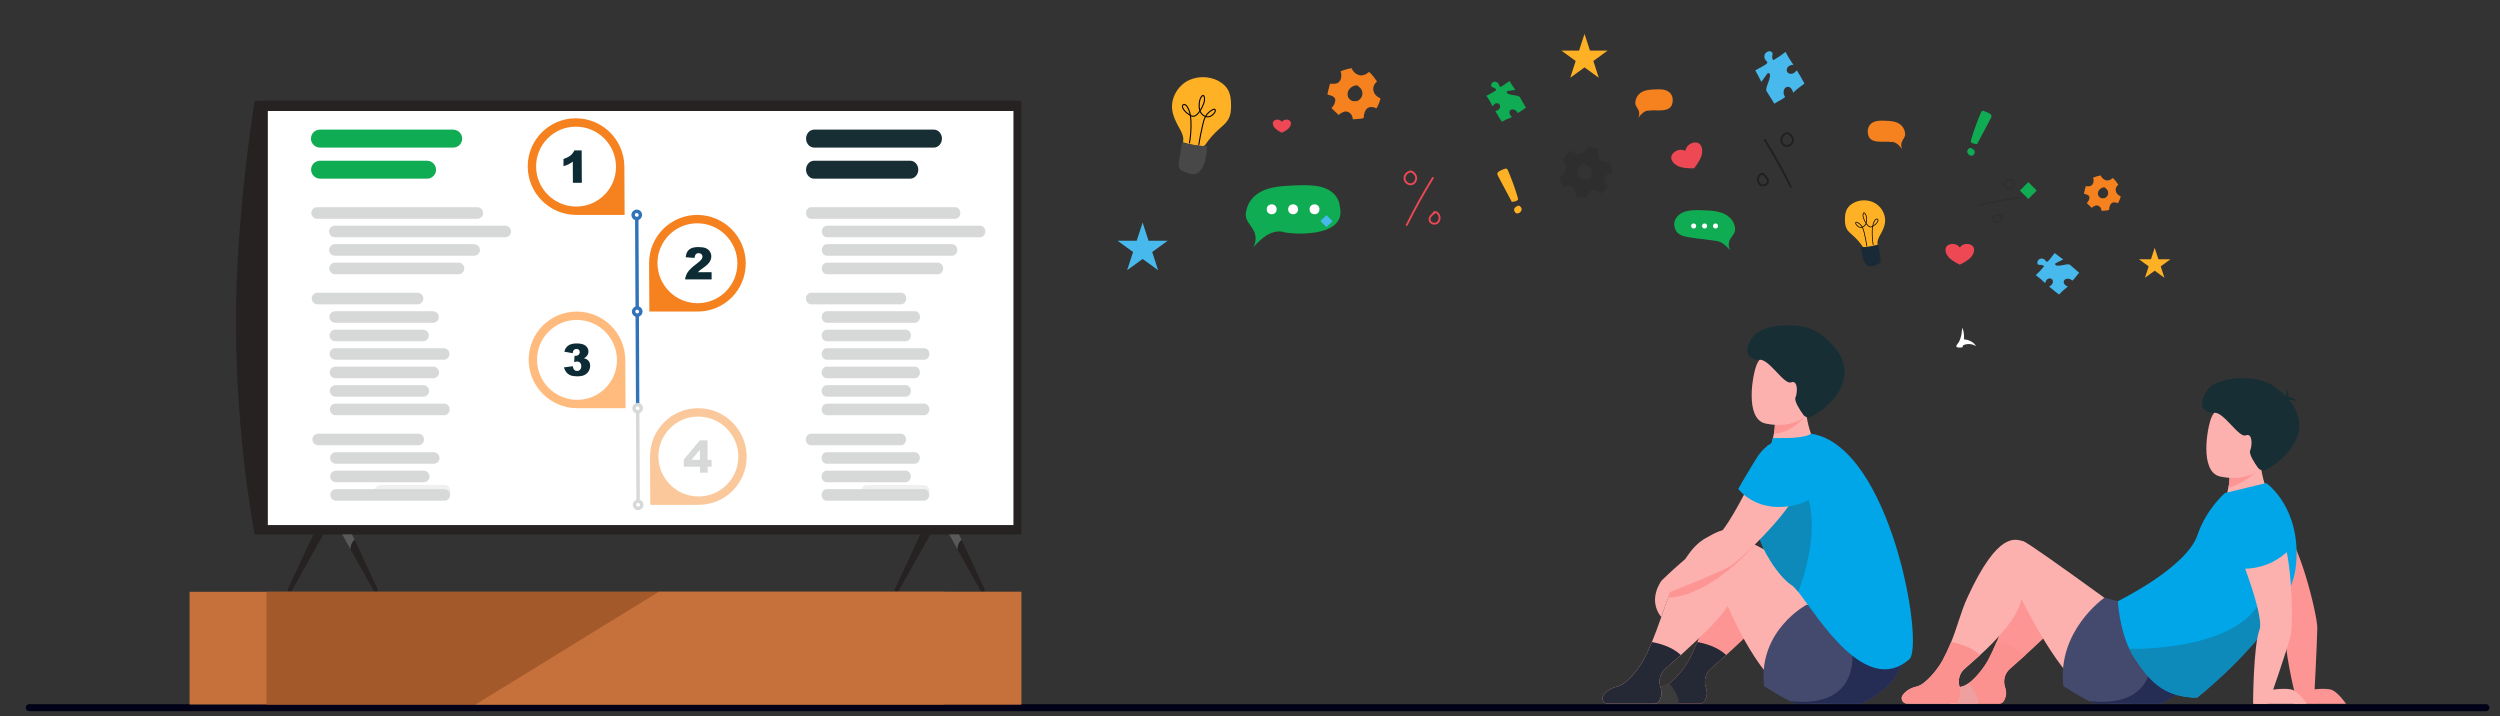 <?xml version="1.0" encoding="UTF-8" standalone="no"?>
<!DOCTYPE svg PUBLIC "-//W3C//DTD SVG 1.1//EN" "http://www.w3.org/Graphics/SVG/1.1/DTD/svg11.dtd">
<svg width="100%" height="100%" viewBox="0 0 1920 550" version="1.1" xmlns="http://www.w3.org/2000/svg" xmlns:xlink="http://www.w3.org/1999/xlink" xml:space="preserve" xmlns:serif="http://www.serif.com/" style="fill-rule:evenodd;clip-rule:evenodd;stroke-linejoin:round;stroke-miterlimit:2;">
    <rect x="0" y="0" width="1920" height="550" fill="#333333" stroke="none"/>
    <g transform="matrix(0.933,0,0,1,-739.034,-1043.4)">
        <path d="M2838.62,1589.58L815.984,1589.58C814.505,1589.58 813.295,1588.37 813.295,1586.89C813.295,1585.41 814.505,1584.2 815.985,1584.2L2838.62,1584.2C2840.1,1584.2 2841.31,1585.41 2841.31,1586.89C2841.31,1588.37 2840.1,1589.58 2838.62,1589.58Z" style="fill:rgb(1,1,23);fill-rule:nonzero;"/>
    </g>
    <g transform="matrix(0.866,0,0,0.866,-731.609,-831.179)">
        <path d="M1745.16,1433.68L1070.67,1433.68C1070.67,1433.68 1054.18,1350.49 1054.07,1246.08C1053.96,1150.14 1070.67,1049.16 1070.67,1049.16L1745.16,1049.16L1745.16,1433.68Z" style="fill:rgb(37,34,33);fill-rule:nonzero;"/>
    </g>
    <g transform="matrix(0.866,0,0,0.866,-731.609,-831.179)">
        <rect x="1076.04" y="1049.16" width="674.48" height="384.52" style="fill:rgb(37,34,33);fill-rule:nonzero;"/>
    </g>
    <g transform="matrix(0.849,0,0,0.827,-707.868,-782.406)">
        <rect x="1076.04" y="1049.16" width="674.48" height="384.52" style="fill:white;fill-rule:nonzero;"/>
    </g>
    <g transform="matrix(0.627,0,-0.033,0.627,109.779,74.333)">
        <g transform="matrix(2.393,0,0,2.393,-24.727,-50.416)">
            <path d="M175.18,226.048L142.528,226.048C140.799,226.048 139.385,224.634 139.385,222.905C139.385,221.176 140.799,219.762 142.528,219.762L175.18,219.762C176.908,219.762 178.323,221.176 178.323,222.905C178.323,224.634 176.908,226.048 175.18,226.048Z" style="fill:rgb(240,240,240);fill-rule:nonzero;"/>
        </g>
        <g transform="matrix(2.15,0,-1.66018e-17,2.393,605.423,-50.416)">
            <path d="M175.18,226.048L142.528,226.048C140.799,226.048 139.385,224.634 139.385,222.905C139.385,221.176 140.799,219.762 142.528,219.762L175.18,219.762C176.908,219.762 178.323,221.176 178.323,222.905C178.323,224.634 176.908,226.048 175.18,226.048Z" style="fill:rgb(240,240,240);fill-rule:nonzero;"/>
        </g>
        <g transform="matrix(2.393,0,0,2.393,-24.727,-50.416)">
            <path d="M170.534,47.066L102.308,47.066C99.781,47.066 97.595,44.998 97.45,42.472C97.305,39.946 99.253,37.878 101.78,37.878L170.006,37.878C172.532,37.878 174.718,39.946 174.863,42.472C175.009,44.998 173.061,47.066 170.534,47.066Z" style="fill:rgb(16,172,83);fill-rule:nonzero;"/>
        </g>
        <g transform="matrix(2.15,0,-1.66018e-17,2.393,605.423,-50.416)">
            <path d="M170.534,47.066L102.308,47.066C99.781,47.066 97.595,44.998 97.45,42.472C97.305,39.946 99.253,37.878 101.78,37.878L170.006,37.878C172.532,37.878 174.718,39.946 174.863,42.472C175.009,44.998 173.061,47.066 170.534,47.066Z" style="fill:rgb(24,46,53);fill-rule:nonzero;"/>
        </g>
        <g transform="matrix(2.393,0,0,2.393,-24.727,-50.416)">
            <path d="M157.992,62.981L103.223,62.981C100.696,62.981 98.51,60.913 98.365,58.387C98.22,55.861 100.168,53.793 102.695,53.793L157.464,53.793C159.991,53.793 162.177,55.861 162.322,58.387C162.467,60.913 160.519,62.981 157.992,62.981Z" style="fill:rgb(16,172,83);fill-rule:nonzero;"/>
        </g>
        <g transform="matrix(2.15,0,-1.66018e-17,2.393,605.423,-50.416)">
            <path d="M157.992,62.981L103.223,62.981C100.696,62.981 98.51,60.913 98.365,58.387C98.22,55.861 100.168,53.793 102.695,53.793L157.464,53.793C159.991,53.793 162.177,55.861 162.322,58.387C162.467,60.913 160.519,62.981 157.992,62.981Z" style="fill:rgb(24,46,53);fill-rule:nonzero;"/>
        </g>
        <g transform="matrix(2.393,0,0,2.393,-24.727,-50.416)">
            <path d="M184.79,83.517L102.776,83.517C101.138,83.517 99.733,82.189 99.639,80.55C99.544,78.912 100.797,77.583 102.436,77.583L184.449,77.583C186.087,77.583 187.492,78.912 187.586,80.55C187.68,82.189 186.429,83.517 184.79,83.517Z" style="fill:rgb(215,217,217);fill-rule:nonzero;"/>
        </g>
        <g transform="matrix(2.15,0,-1.66018e-17,2.393,605.423,-50.416)">
            <path d="M184.79,83.517L102.776,83.517C101.138,83.517 99.733,82.189 99.639,80.55C99.544,78.912 100.797,77.583 102.436,77.583L184.449,77.583C186.087,77.583 187.492,78.912 187.586,80.55C187.68,82.189 186.429,83.517 184.79,83.517Z" style="fill:rgb(215,217,217);fill-rule:nonzero;"/>
        </g>
        <g transform="matrix(2.393,0,0,2.393,-24.727,-50.416)">
            <path d="M199.582,92.977L112.348,92.977C110.71,92.977 109.305,91.649 109.211,90.01C109.117,88.372 110.369,87.044 112.007,87.044L199.241,87.044C200.879,87.044 202.284,88.372 202.378,90.01C202.472,91.649 201.221,92.977 199.582,92.977Z" style="fill:rgb(215,217,217);fill-rule:nonzero;"/>
        </g>
        <g transform="matrix(2.15,0,-1.66018e-17,2.393,605.423,-50.416)">
            <path d="M199.582,92.977L112.348,92.977C110.71,92.977 109.305,91.649 109.211,90.01C109.117,88.372 110.369,87.044 112.007,87.044L199.241,87.044C200.879,87.044 202.284,88.372 202.378,90.01C202.472,91.649 201.221,92.977 199.582,92.977Z" style="fill:rgb(215,217,217);fill-rule:nonzero;"/>
        </g>
        <g transform="matrix(2.393,0,0,2.393,-24.727,-50.416)">
            <path d="M184.154,102.437L112.892,102.437C111.254,102.437 109.849,101.109 109.755,99.471C109.661,97.832 110.913,96.504 112.551,96.504L183.813,96.504C185.451,96.504 186.856,97.832 186.95,99.471C187.044,101.109 185.792,102.437 184.154,102.437Z" style="fill:rgb(215,217,217);fill-rule:nonzero;"/>
        </g>
        <g transform="matrix(2.15,0,-1.66018e-17,2.393,605.423,-50.416)">
            <path d="M184.154,102.437L112.892,102.437C111.254,102.437 109.849,101.109 109.755,99.471C109.661,97.832 110.913,96.504 112.551,96.504L183.813,96.504C185.451,96.504 186.856,97.832 186.95,99.471C187.044,101.109 185.792,102.437 184.154,102.437Z" style="fill:rgb(215,217,217);fill-rule:nonzero;"/>
        </g>
        <g transform="matrix(2.393,0,0,2.393,-24.727,-50.416)">
            <path d="M176.651,111.898L113.436,111.898C111.797,111.898 110.393,110.569 110.299,108.932C110.205,107.293 111.457,105.965 113.095,105.965L176.31,105.965C177.948,105.965 179.353,107.293 179.447,108.932C179.541,110.569 178.289,111.898 176.651,111.898Z" style="fill:rgb(215,217,217);fill-rule:nonzero;"/>
        </g>
        <g transform="matrix(2.15,0,-1.66018e-17,2.393,605.423,-50.416)">
            <path d="M176.651,111.898L113.436,111.898C111.797,111.898 110.393,110.569 110.299,108.932C110.205,107.293 111.457,105.965 113.095,105.965L176.31,105.965C177.948,105.965 179.353,107.293 179.447,108.932C179.541,110.569 178.289,111.898 176.651,111.898Z" style="fill:rgb(215,217,217);fill-rule:nonzero;"/>
        </g>
        <g transform="matrix(2.393,0,0,2.393,-24.727,-50.416)">
            <path d="M156.5,127.292L105.292,127.292C103.654,127.292 102.25,125.964 102.155,124.325C102.061,122.686 103.313,121.358 104.951,121.358L156.159,121.358C157.798,121.358 159.202,122.686 159.296,124.325C159.391,125.964 158.139,127.292 156.5,127.292Z" style="fill:rgb(215,217,217);fill-rule:nonzero;"/>
        </g>
        <g transform="matrix(2.15,0,-1.66018e-17,2.393,605.423,-50.416)">
            <path d="M156.5,127.292L105.292,127.292C103.654,127.292 102.25,125.964 102.155,124.325C102.061,122.686 103.313,121.358 104.951,121.358L156.159,121.358C157.798,121.358 159.202,122.686 159.296,124.325C159.391,125.964 158.139,127.292 156.5,127.292Z" style="fill:rgb(215,217,217);fill-rule:nonzero;"/>
        </g>
        <g transform="matrix(2.393,0,0,2.393,-24.727,-50.416)">
            <path d="M171.023,149.74L115.611,149.74C113.973,149.74 112.721,151.068 112.815,152.707C112.909,154.346 114.313,155.674 115.952,155.674L171.364,155.674C173.002,155.674 174.254,154.346 174.16,152.707C174.066,151.068 172.661,149.74 171.023,149.74Z" style="fill:rgb(215,217,217);fill-rule:nonzero;"/>
        </g>
        <g transform="matrix(2.15,0,-1.66018e-17,2.393,605.423,-50.416)">
            <path d="M171.023,149.74L115.611,149.74C113.973,149.74 112.721,151.068 112.815,152.707C112.909,154.346 114.313,155.674 115.952,155.674L171.364,155.674C173.002,155.674 174.254,154.346 174.16,152.707C174.066,151.068 172.661,149.74 171.023,149.74Z" style="fill:rgb(215,217,217);fill-rule:nonzero;"/>
        </g>
        <g transform="matrix(2.393,0,0,2.393,-24.727,-50.416)">
            <path d="M159.962,140.279L115.067,140.279C113.429,140.279 112.177,141.607 112.271,143.246C112.365,144.885 113.77,146.213 115.408,146.213L160.303,146.213C161.942,146.213 163.194,144.885 163.1,143.246C163.005,141.607 161.601,140.279 159.962,140.279Z" style="fill:rgb(215,217,217);fill-rule:nonzero;"/>
        </g>
        <g transform="matrix(2.15,0,-1.66018e-17,2.393,605.423,-50.416)">
            <path d="M159.962,140.279L115.067,140.279C113.429,140.279 112.177,141.607 112.271,143.246C112.365,144.885 113.77,146.213 115.408,146.213L160.303,146.213C161.942,146.213 163.194,144.885 163.1,143.246C163.005,141.607 161.601,140.279 159.962,140.279Z" style="fill:rgb(215,217,217);fill-rule:nonzero;"/>
        </g>
        <g transform="matrix(2.393,0,0,2.393,-24.727,-50.416)">
            <path d="M164.571,130.819L114.523,130.819C112.885,130.819 111.633,132.147 111.727,133.786C111.821,135.424 113.226,136.752 114.864,136.752L164.912,136.752C166.55,136.752 167.802,135.424 167.708,133.786C167.614,132.147 166.209,130.819 164.571,130.819Z" style="fill:rgb(215,217,217);fill-rule:nonzero;"/>
        </g>
        <g transform="matrix(2.15,0,-1.66018e-17,2.393,605.423,-50.416)">
            <path d="M164.571,130.819L114.523,130.819C112.885,130.819 111.633,132.147 111.727,133.786C111.821,135.424 113.226,136.752 114.864,136.752L164.912,136.752C166.55,136.752 167.802,135.424 167.708,133.786C167.614,132.147 166.209,130.819 164.571,130.819Z" style="fill:rgb(215,217,217);fill-rule:nonzero;"/>
        </g>
        <g transform="matrix(2.393,0,0,2.393,-24.727,-50.416)">
            <path d="M160.647,199.449L109.44,199.449C107.801,199.449 106.397,198.121 106.303,196.482C106.208,194.844 107.46,193.516 109.099,193.516L160.307,193.516C161.945,193.516 163.35,194.844 163.444,196.482C163.538,198.121 162.286,199.449 160.647,199.449Z" style="fill:rgb(215,217,217);fill-rule:nonzero;"/>
        </g>
        <g transform="matrix(2.15,0,-1.66018e-17,2.393,605.423,-50.416)">
            <path d="M160.647,199.449L109.44,199.449C107.801,199.449 106.397,198.121 106.303,196.482C106.208,194.844 107.46,193.516 109.099,193.516L160.307,193.516C161.945,193.516 163.35,194.844 163.444,196.482C163.538,198.121 162.286,199.449 160.647,199.449Z" style="fill:rgb(215,217,217);fill-rule:nonzero;"/>
        </g>
        <g transform="matrix(2.393,0,0,2.393,-24.727,-50.416)">
            <path d="M175.17,221.897L119.758,221.897C118.12,221.897 116.868,223.226 116.962,224.864C117.056,226.502 118.461,227.83 120.099,227.83L175.511,227.83C177.149,227.83 178.401,226.502 178.307,224.864C178.213,223.226 176.809,221.897 175.17,221.897Z" style="fill:rgb(215,217,217);fill-rule:nonzero;"/>
        </g>
        <g transform="matrix(2.15,0,-1.66018e-17,2.393,605.423,-50.416)">
            <path d="M175.17,221.897L119.758,221.897C118.12,221.897 116.868,223.226 116.962,224.864C117.056,226.502 118.461,227.83 120.099,227.83L175.511,227.83C177.149,227.83 178.401,226.502 178.307,224.864C178.213,223.226 176.809,221.897 175.17,221.897Z" style="fill:rgb(215,217,217);fill-rule:nonzero;"/>
        </g>
        <g transform="matrix(2.393,0,0,2.393,-24.727,-50.416)">
            <path d="M164.11,212.436L119.214,212.436C117.576,212.436 116.324,213.765 116.418,215.403C116.513,217.042 117.917,218.37 119.556,218.37L164.451,218.37C166.089,218.37 167.341,217.042 167.247,215.403C167.153,213.765 165.748,212.436 164.11,212.436Z" style="fill:rgb(215,217,217);fill-rule:nonzero;"/>
        </g>
        <g transform="matrix(2.15,0,-1.66018e-17,2.393,605.423,-50.416)">
            <path d="M164.11,212.436L119.214,212.436C117.576,212.436 116.324,213.765 116.418,215.403C116.513,217.042 117.917,218.37 119.556,218.37L164.451,218.37C166.089,218.37 167.341,217.042 167.247,215.403C167.153,213.765 165.748,212.436 164.11,212.436Z" style="fill:rgb(215,217,217);fill-rule:nonzero;"/>
        </g>
        <g transform="matrix(2.393,0,0,2.393,-24.727,-50.416)">
            <path d="M168.718,202.976L118.671,202.976C117.032,202.976 115.78,204.305 115.875,205.942C115.969,207.581 117.374,208.909 119.012,208.909L169.059,208.909C170.697,208.909 171.949,207.581 171.855,205.942C171.761,204.305 170.356,202.976 168.718,202.976Z" style="fill:rgb(215,217,217);fill-rule:nonzero;"/>
        </g>
        <g transform="matrix(2.15,0,-1.66018e-17,2.393,605.423,-50.416)">
            <path d="M168.718,202.976L118.671,202.976C117.032,202.976 115.78,204.305 115.875,205.942C115.969,207.581 117.374,208.909 119.012,208.909L169.059,208.909C170.697,208.909 171.949,207.581 171.855,205.942C171.761,204.305 170.356,202.976 168.718,202.976Z" style="fill:rgb(215,217,217);fill-rule:nonzero;"/>
        </g>
        <g transform="matrix(2.393,0,0,2.393,-24.727,-50.416)">
            <path d="M172.654,178.122L117.242,178.122C115.604,178.122 114.352,179.45 114.446,181.089C114.54,182.726 115.945,184.055 117.583,184.055L172.995,184.055C174.633,184.055 175.885,182.726 175.791,181.089C175.697,179.45 174.292,178.122 172.654,178.122Z" style="fill:rgb(215,217,217);fill-rule:nonzero;"/>
        </g>
        <g transform="matrix(2.15,0,-1.66018e-17,2.393,605.423,-50.416)">
            <path d="M172.654,178.122L117.242,178.122C115.604,178.122 114.352,179.45 114.446,181.089C114.54,182.726 115.945,184.055 117.583,184.055L172.995,184.055C174.633,184.055 175.885,182.726 175.791,181.089C175.697,179.45 174.292,178.122 172.654,178.122Z" style="fill:rgb(215,217,217);fill-rule:nonzero;"/>
        </g>
        <g transform="matrix(2.393,0,0,2.393,-24.727,-50.416)">
            <path d="M161.594,168.661L116.698,168.661C115.06,168.661 113.808,169.989 113.902,171.628C113.997,173.267 115.401,174.595 117.04,174.595L161.935,174.595C163.573,174.595 164.825,173.267 164.731,171.628C164.637,169.989 163.232,168.661 161.594,168.661Z" style="fill:rgb(215,217,217);fill-rule:nonzero;"/>
        </g>
        <g transform="matrix(2.15,0,-1.66018e-17,2.393,605.423,-50.416)">
            <path d="M161.594,168.661L116.698,168.661C115.06,168.661 113.808,169.989 113.902,171.628C113.997,173.267 115.401,174.595 117.04,174.595L161.935,174.595C163.573,174.595 164.825,173.267 164.731,171.628C164.637,169.989 163.232,168.661 161.594,168.661Z" style="fill:rgb(215,217,217);fill-rule:nonzero;"/>
        </g>
        <g transform="matrix(2.393,0,0,2.393,-24.727,-50.416)">
            <path d="M166.202,159.201L116.155,159.201C114.516,159.201 113.264,160.529 113.358,162.167C113.453,163.806 114.857,165.134 116.496,165.134L166.543,165.134C168.181,165.134 169.433,163.806 169.339,162.167C169.245,160.529 167.84,159.201 166.202,159.201Z" style="fill:rgb(215,217,217);fill-rule:nonzero;"/>
        </g>
        <g transform="matrix(2.15,0,-1.66018e-17,2.393,605.423,-50.416)">
            <path d="M166.202,159.201L116.155,159.201C114.516,159.201 113.264,160.529 113.358,162.167C113.453,163.806 114.857,165.134 116.496,165.134L166.543,165.134C168.181,165.134 169.433,163.806 169.339,162.167C169.245,160.529 167.84,159.201 166.202,159.201Z" style="fill:rgb(215,217,217);fill-rule:nonzero;"/>
        </g>
        <g transform="matrix(2.393,0,0,2.393,-24.727,-50.416)">
            <path d="M260.062,81.538L235.329,81.538C221.669,81.538 209.96,70.465 209.175,56.806C208.39,43.146 218.826,32.073 232.486,32.073C246.146,32.073 257.855,43.146 258.64,56.806L260.062,81.538Z" style="fill:rgb(245,129,31);fill-rule:nonzero;"/>
        </g>
        <g transform="matrix(2.393,0,0,2.393,-24.727,-50.416)">
            <path d="M235.083,77.254C223.79,77.254 214.108,68.099 213.459,56.806C212.81,45.512 221.438,36.357 232.732,36.357C244.025,36.357 253.707,45.512 254.356,56.806C255.005,68.099 246.376,77.254 235.083,77.254Z" style="fill:white;fill-rule:nonzero;"/>
        </g>
        <g transform="matrix(2.393,0,0,2.393,-24.727,-50.416)">
            <path d="M236.343,48.526L237.295,65.085L232.72,65.085L232.096,54.235C231.388,54.797 230.698,55.253 230.025,55.601C229.353,55.949 228.504,56.282 227.479,56.6L227.265,52.891C228.777,52.395 229.938,51.799 230.75,51.103C231.561,50.407 232.178,49.548 232.601,48.526L236.343,48.526Z" style="fill:rgb(12,43,52);fill-rule:nonzero;"/>
        </g>
        <g transform="matrix(2.393,0,0,2.393,-24.727,-50.416)">
            <path d="M275.326,131.004L300.059,131.004C313.718,131.004 324.155,119.931 323.37,106.271C322.585,92.612 310.875,81.538 297.216,81.538L297.215,81.538C283.556,81.538 273.119,92.612 273.904,106.271L275.326,131.004Z" style="fill:rgb(245,129,31);fill-rule:nonzero;"/>
        </g>
        <g transform="matrix(2.393,0,0,2.393,-24.727,-50.416)">
            <path d="M299.813,126.72C311.106,126.72 319.735,117.564 319.086,106.271C318.437,94.978 308.755,85.823 297.462,85.823C286.168,85.823 277.54,94.978 278.188,106.271C278.838,117.564 288.519,126.72 299.813,126.72Z" style="fill:white;fill-rule:nonzero;"/>
        </g>
        <g transform="matrix(2.393,0,0,2.393,-24.727,-50.416)">
            <path d="M306.337,114.551L292.765,114.551C292.844,113.211 293.243,111.95 293.964,110.769C294.685,109.588 296.083,108.194 298.161,106.588C299.429,105.602 300.234,104.855 300.575,104.344C300.916,103.833 301.073,103.349 301.046,102.89C301.018,102.393 300.811,101.97 300.424,101.617C300.037,101.266 299.566,101.09 299.011,101.09C298.433,101.09 297.972,101.271 297.626,101.635C297.28,101.997 297.071,102.638 296.998,103.556L292.445,103.189C292.55,101.916 292.819,100.922 293.251,100.207C293.684,99.494 294.321,98.945 295.162,98.564C296.002,98.183 297.185,97.992 298.71,97.992C300.302,97.992 301.551,98.173 302.457,98.537C303.362,98.899 304.09,99.456 304.641,100.207C305.191,100.959 305.493,101.801 305.547,102.733C305.604,103.726 305.368,104.674 304.838,105.577C304.309,106.48 303.309,107.473 301.839,108.554C300.964,109.183 300.38,109.623 300.087,109.875C299.795,110.127 299.453,110.456 299.062,110.863L306.125,110.863L306.337,114.551Z" style="fill:rgb(12,43,52);fill-rule:nonzero;"/>
        </g>
        <g transform="matrix(2.393,0,0,2.393,-24.727,-50.416)">
            <clipPath id="_clip1">
                <path d="M265.748,180.47L241.015,180.47C227.355,180.47 215.646,169.396 214.861,155.737C214.076,142.077 224.513,131.004 238.172,131.004C251.832,131.004 263.541,142.077 264.327,155.737L265.748,180.47Z"/>
            </clipPath>
            <g clip-path="url(#_clip1)">
                <rect x="214.076" y="131.004" width="51.672" height="49.466" style="fill:rgb(255,187,125);fill-rule:nonzero;"/>
            </g>
        </g>
        <g transform="matrix(2.393,0,0,2.393,-24.727,-50.416)">
            <path d="M240.769,176.185C229.476,176.185 219.794,167.03 219.145,155.737C218.496,144.443 227.125,135.288 238.418,135.288C249.712,135.288 259.393,144.443 260.042,155.737C260.691,167.03 252.063,176.185 240.769,176.185Z" style="fill:white;fill-rule:nonzero;"/>
        </g>
        <g transform="matrix(2.393,0,0,2.393,-24.727,-50.416)">
            <path d="M237.192,152.305L232.872,151.539C233.149,150.177 233.772,149.133 234.741,148.407C235.71,147.682 237.12,147.318 238.971,147.318C241.096,147.318 242.655,147.715 243.648,148.507C244.642,149.299 245.173,150.295 245.242,151.494C245.282,152.198 245.126,152.835 244.774,153.404C244.422,153.975 243.869,154.475 243.116,154.904C243.755,155.059 244.247,155.241 244.591,155.448C245.151,155.781 245.597,156.22 245.928,156.765C246.259,157.309 246.446,157.958 246.49,158.714C246.544,159.661 246.348,160.57 245.902,161.44C245.456,162.309 244.78,162.98 243.874,163.45C242.968,163.92 241.756,164.155 240.239,164.155C238.758,164.155 237.58,163.981 236.705,163.634C235.83,163.285 235.097,162.776 234.507,162.106C233.917,161.436 233.444,160.594 233.09,159.58L237.576,158.979C237.806,159.891 238.118,160.521 238.512,160.874C238.906,161.226 239.392,161.401 239.969,161.401C240.576,161.401 241.069,161.179 241.447,160.734C241.825,160.29 241.993,159.698 241.95,158.958C241.907,158.202 241.679,157.617 241.266,157.203C240.854,156.788 240.314,156.581 239.648,156.581C239.292,156.581 238.809,156.67 238.197,156.848L238.245,153.615C238.499,153.652 238.696,153.671 238.836,153.671C239.429,153.671 239.912,153.482 240.287,153.104C240.661,152.727 240.833,152.279 240.803,151.761C240.775,151.265 240.604,150.869 240.291,150.572C239.978,150.276 239.562,150.128 239.043,150.128C238.511,150.128 238.087,150.289 237.772,150.611C237.458,150.934 237.264,151.498 237.192,152.305Z" style="fill:rgb(12,43,52);fill-rule:nonzero;"/>
        </g>
        <g transform="matrix(2.393,0,0,2.393,-24.727,-50.416)">
            <path d="M281.012,229.935L305.745,229.935C319.404,229.935 329.841,218.862 329.056,205.203C328.271,191.543 316.562,180.47 302.902,180.47C289.242,180.47 278.805,191.543 279.59,205.203L281.012,229.935Z" style="fill:rgb(250,200,155);fill-rule:nonzero;"/>
        </g>
        <g transform="matrix(2.393,0,0,2.393,-24.727,-50.416)">
            <path d="M305.499,225.651C316.792,225.651 325.421,216.496 324.772,205.203C324.123,193.909 314.441,184.754 303.148,184.754C291.854,184.754 283.226,193.909 283.875,205.203C284.524,216.496 294.205,225.651 305.499,225.651Z" style="fill:white;fill-rule:nonzero;"/>
        </g>
        <g transform="matrix(2.393,0,0,2.393,-24.727,-50.416)">
            <path d="M305.209,206.93L304.915,201.806L300.854,206.93L305.209,206.93ZM305.411,210.439L297.17,210.439L296.956,206.719L304.634,196.923L308.577,196.923L309.152,206.93L311.195,206.93L311.397,210.439L309.354,210.439L309.528,213.482L305.586,213.482L305.411,210.439Z" style="fill:rgb(215,217,217);fill-rule:nonzero;"/>
        </g>
        <g transform="matrix(2.393,0,0,2.393,-24.727,-50.416)">
            <path d="M271.958,181.346C271.497,181.346 271.11,180.986 271.083,180.519L265.397,81.588C265.37,81.106 265.739,80.692 266.222,80.663C266.701,80.625 267.119,81.004 267.147,81.489L272.833,180.42C272.861,180.902 272.492,181.316 272.009,181.345L271.958,181.346Z" style="fill:rgb(48,115,186);fill-rule:nonzero;"/>
        </g>
        <g transform="matrix(2.393,0,0,2.393,-24.727,-50.416)">
            <path d="M274.801,230.811C274.34,230.811 273.954,230.452 273.927,229.985L271.083,180.519C271.056,180.037 271.425,179.623 271.908,179.595C272.382,179.563 272.806,179.935 272.833,180.42L275.677,229.886C275.705,230.368 275.335,230.782 274.852,230.81L274.801,230.811Z" style="fill:rgb(215,217,217);fill-rule:nonzero;"/>
        </g>
        <g transform="matrix(2.393,0,0,2.393,-24.727,-50.416)">
            <path d="M268.123,81.538C268.181,82.561 267.4,83.389 266.378,83.389C265.357,83.389 264.481,82.561 264.422,81.538C264.363,80.517 265.144,79.689 266.166,79.689C267.188,79.689 268.064,80.517 268.123,81.538Z" style="fill:white;fill-rule:nonzero;"/>
        </g>
        <g transform="matrix(2.393,0,0,2.393,-24.727,-50.416)">
            <path d="M266.166,80.565C265.916,80.565 265.689,80.66 265.527,80.831C265.364,81.003 265.282,81.237 265.297,81.489C265.329,82.043 265.824,82.513 266.378,82.513C266.628,82.513 266.855,82.418 267.018,82.246C267.18,82.075 267.262,81.84 267.248,81.588C267.216,81.034 266.721,80.565 266.166,80.565ZM266.378,84.265C264.902,84.265 263.632,83.065 263.547,81.589C263.504,80.851 263.755,80.155 264.252,79.628C264.749,79.102 265.429,78.813 266.166,78.813C267.643,78.813 268.913,80.013 268.998,81.489C269.04,82.227 268.789,82.923 268.292,83.45C267.795,83.976 267.116,84.265 266.378,84.265Z" style="fill:rgb(48,115,186);fill-rule:nonzero;"/>
        </g>
        <g transform="matrix(2.393,0,0,2.393,-24.727,-50.416)">
            <path d="M270.966,131.004C271.024,132.026 270.244,132.854 269.222,132.854C268.2,132.854 267.324,132.026 267.265,131.004C267.207,129.982 267.987,129.153 269.009,129.153C270.031,129.153 270.907,129.982 270.966,131.004Z" style="fill:white;fill-rule:nonzero;"/>
        </g>
        <g transform="matrix(2.393,0,0,2.393,-24.727,-50.416)">
            <path d="M269.009,130.029C268.759,130.029 268.533,130.124 268.371,130.296C268.208,130.469 268.125,130.702 268.14,130.954C268.172,131.509 268.667,131.978 269.222,131.978C269.472,131.978 269.699,131.884 269.861,131.712C270.023,131.54 270.105,131.306 270.091,131.054C270.059,130.499 269.563,130.029 269.009,130.029ZM269.222,133.73C267.745,133.73 266.475,132.53 266.39,131.054C266.348,130.316 266.599,129.619 267.096,129.093C267.593,128.566 268.272,128.277 269.009,128.277C270.485,128.277 271.755,129.477 271.841,130.953L271.841,130.954C271.883,131.692 271.632,132.389 271.135,132.915C270.639,133.441 269.959,133.73 269.222,133.73Z" style="fill:rgb(48,115,186);fill-rule:nonzero;"/>
        </g>
        <g transform="matrix(2.393,0,0,2.393,-24.727,-50.416)">
            <path d="M273.809,180.47C273.868,181.492 273.087,182.32 272.065,182.32C271.043,182.32 270.167,181.492 270.108,180.47C270.049,179.448 270.83,178.62 271.852,178.62C272.874,178.62 273.75,179.448 273.809,180.47Z" style="fill:white;fill-rule:nonzero;"/>
        </g>
        <g transform="matrix(2.393,0,0,2.393,-24.727,-50.416)">
            <path d="M271.852,179.496C271.602,179.496 271.375,179.591 271.213,179.763C271.05,179.934 270.969,180.168 270.983,180.419C271.015,180.975 271.51,181.444 272.065,181.444C272.315,181.444 272.542,181.35 272.704,181.178C272.867,181.006 272.948,180.771 272.934,180.52L272.934,180.519C272.902,179.965 272.407,179.496 271.852,179.496ZM272.065,183.196C270.588,183.196 269.318,181.996 269.233,180.519C269.191,179.782 269.441,179.086 269.938,178.559C270.435,178.033 271.114,177.744 271.852,177.744C273.329,177.744 274.599,178.944 274.684,180.419C274.726,181.157 274.476,181.854 273.979,182.381C273.482,182.907 272.802,183.196 272.065,183.196Z" style="fill:rgb(215,217,217);fill-rule:nonzero;"/>
        </g>
        <g transform="matrix(2.393,0,0,2.393,-24.727,-50.416)">
            <path d="M276.652,229.935C276.71,230.957 275.93,231.786 274.908,231.786C273.886,231.786 273.01,230.957 272.951,229.935C272.893,228.914 273.673,228.085 274.695,228.085C275.717,228.085 276.593,228.914 276.652,229.935Z" style="fill:white;fill-rule:nonzero;"/>
        </g>
        <g transform="matrix(2.393,0,0,2.393,-24.727,-50.416)">
            <path d="M274.695,228.961C274.445,228.961 274.219,229.056 274.057,229.227C273.894,229.4 273.812,229.634 273.826,229.886C273.858,230.44 274.354,230.91 274.908,230.91C275.158,230.91 275.384,230.815 275.546,230.643C275.709,230.471 275.792,230.237 275.777,229.985C275.745,229.431 275.25,228.961 274.695,228.961ZM274.908,232.662C273.432,232.662 272.162,231.462 272.076,229.986C272.034,229.248 272.285,228.551 272.782,228.024C273.279,227.498 273.958,227.209 274.695,227.209C276.172,227.209 277.442,228.409 277.527,229.886C277.569,230.623 277.318,231.32 276.821,231.847C276.324,232.373 275.645,232.662 274.908,232.662Z" style="fill:rgb(215,217,217);fill-rule:nonzero;"/>
        </g>
    </g>
    <g transform="matrix(0.866,0,0,0.866,-731.609,-831.179)">
        <path d="M1178.37,1484.61L1177.78,1484.62C1177.17,1484.64 1176.59,1484.31 1176.3,1483.78L1155.7,1447.04L1148.2,1433.68L1157.08,1433.68L1159.35,1438.57L1179.74,1482.39C1180.21,1483.41 1179.49,1484.58 1178.37,1484.61Z" style="fill:rgb(37,34,33);fill-rule:nonzero;"/>
    </g>
    <g transform="matrix(0.866,0,0,0.866,-731.609,-831.179)">
        <path d="M1159.35,1438.57C1159.35,1438.57 1155.57,1440.96 1155.7,1447.04L1148.2,1433.68L1157.08,1433.68L1159.35,1438.57Z" style="fill:rgb(89,89,89);fill-rule:nonzero;"/>
    </g>
    <g transform="matrix(0.866,0,0,0.866,-731.609,-831.179)">
        <path d="M1100.06,1482.39L1120.45,1438.57L1122.73,1433.68L1131.6,1433.68L1124.11,1447.04L1103.5,1483.78C1103.21,1484.31 1102.63,1484.64 1102.02,1484.62L1101.44,1484.61C1100.32,1484.58 1099.59,1483.41 1100.06,1482.39Z" style="fill:rgb(37,34,33);fill-rule:nonzero;"/>
    </g>
    <g transform="matrix(0.866,0,0,0.866,-731.609,-831.179)">
        <path d="M1716.65,1484.61L1716.06,1484.62C1715.46,1484.64 1714.88,1484.31 1714.59,1483.78L1693.98,1447.04L1686.49,1433.68L1695.36,1433.68L1697.64,1438.57L1718.03,1482.39C1718.5,1483.41 1717.77,1484.58 1716.65,1484.61Z" style="fill:rgb(37,34,33);fill-rule:nonzero;"/>
    </g>
    <g transform="matrix(0.866,0,0,0.866,-731.609,-831.179)">
        <path d="M1697.64,1438.57C1697.64,1438.57 1693.86,1440.96 1693.98,1447.04L1686.49,1433.68L1695.36,1433.68L1697.64,1438.57Z" style="fill:rgb(89,89,89);fill-rule:nonzero;"/>
    </g>
    <g transform="matrix(0.866,0,0,0.866,-731.609,-831.179)">
        <path d="M1638.35,1482.39L1658.74,1438.57L1661.01,1433.68L1669.89,1433.68L1662.39,1447.04L1641.79,1483.78C1641.5,1484.31 1640.92,1484.64 1640.31,1484.62L1639.72,1484.61C1638.6,1484.58 1637.88,1483.41 1638.35,1482.39Z" style="fill:rgb(37,34,33);fill-rule:nonzero;"/>
    </g>
    <g transform="matrix(0.866,0,0,0.866,-731.609,-831.179)">
        <rect x="1012.95" y="1484.62" width="669.33" height="99.92" style="fill:rgb(198,113,60);fill-rule:nonzero;"/>
    </g>
    <g transform="matrix(0.866,0,0,0.866,-731.609,-831.179)">
        <rect x="1081.19" y="1484.63" width="669.34" height="99.91" style="fill:rgb(164,89,42);fill-rule:nonzero;"/>
    </g>
    <g transform="matrix(0.866,0,0,0.866,-731.609,-831.179)">
        <path d="M1750.53,1484.63L1750.53,1584.54L1266.61,1584.54C1314.15,1555.27 1382.17,1513.39 1428.96,1484.63L1750.53,1484.63Z" style="fill:rgb(198,113,60);fill-rule:nonzero;"/>
    </g>
    <g transform="matrix(0.61,0,0,0.61,146.121,-426.066)">
        <path d="M1993.8,1456.82C1994.63,1466.18 1960.74,1498.81 1933.8,1523.17C1926.48,1529.78 1919.68,1535.79 1914.23,1540.55C1907.73,1546.21 1905.38,1555.2 1908.06,1563.4C1909.37,1567.41 1909.98,1571.55 1908.97,1575.14C1907.6,1579.94 1905.55,1584.42 1900.55,1584.42L1874.34,1584.38L1841.86,1584.35C1836.38,1584.35 1833.11,1578.13 1836.31,1573.69C1840.18,1568.3 1846.48,1564.46 1853.84,1562.87C1856.41,1562.31 1859.19,1560.87 1862.01,1558.86C1871.86,1551.83 1882.28,1537.81 1886.57,1529.86C1890.5,1522.58 1894.05,1514.84 1897.37,1506.84C1917.55,1458.05 1928.85,1399.53 1962.03,1377.81C1970.36,1372.35 1992.44,1441.32 1993.8,1456.82Z" style="fill:rgb(252,149,147);fill-rule:nonzero;"/>
    </g>
    <g transform="matrix(0.61,0,0,0.61,146.121,-426.066)">
        <path d="M1933.8,1523.17C1926.48,1529.78 1919.68,1535.79 1914.23,1540.55C1907.73,1546.21 1905.38,1555.2 1908.06,1563.4C1909.37,1567.41 1909.98,1571.55 1908.97,1575.14C1907.6,1579.94 1905.55,1584.42 1900.55,1584.42L1874.34,1584.38L1841.86,1584.35C1836.38,1584.35 1833.11,1578.13 1836.31,1573.69C1840.18,1568.3 1846.48,1564.46 1853.84,1562.87C1856.41,1562.31 1859.19,1560.87 1862.01,1558.86C1871.86,1551.83 1882.28,1537.81 1886.57,1529.86C1890.5,1522.58 1894.05,1514.84 1897.37,1506.84C1906.39,1508.38 1922.53,1512.54 1933.8,1523.17Z" style="fill:rgb(37,41,53);fill-rule:nonzero;"/>
    </g>
    <g transform="matrix(0.61,0,0,0.61,146.121,-426.066)">
        <path d="M1874.34,1584.38L1841.86,1584.35C1836.38,1584.35 1833.11,1578.13 1836.31,1573.69C1840.18,1568.3 1846.48,1564.46 1853.84,1562.87C1856.41,1562.31 1859.19,1560.87 1862.01,1558.86C1866.85,1564.28 1873.77,1573.8 1874.34,1584.38Z" style="fill:rgb(60,60,60);fill-rule:nonzero;"/>
    </g>
    <g transform="matrix(1.208,0,0,1.208,-195.521,4.536)">
        <g transform="matrix(0.726,0,0,0.726,-91.559,-609.347)">
            <path d="M2067.57,1138.29C2067.57,1138.29 2070.94,1128.25 2067.33,1121.08C2067.33,1121.08 2067.15,1130.96 2063.27,1135.36C2059.39,1139.75 2067.57,1138.29 2067.57,1138.29Z" style="fill:white;fill-rule:nonzero;"/>
        </g>
        <g transform="matrix(0.726,0,0,0.726,-91.559,-609.347)">
            <path d="M2066.03,1131.27C2066.03,1131.27 2075.22,1130.23 2079.56,1137.3C2079.56,1137.3 2073.08,1132.92 2066.54,1137.56L2066.03,1131.27Z" style="fill:white;fill-rule:nonzero;"/>
        </g>
        <g transform="matrix(0.813,0,0,0.813,766.058,100.458)">
            <path d="M236.877,65.118C239.017,61.507 239.301,56.826 237.614,52.976C236.507,50.451 234.656,48.353 233.17,46.038C231.684,43.723 230.529,40.951 231.114,38.022C231.485,35.965 232.004,33.923 232.852,32.017C235.076,27.02 239.472,23.249 244.387,20.984C249.301,18.72 254.725,17.835 260.16,17.335C265.277,16.955 270.404,16.699 275.534,16.647C281.726,16.585 288.092,16.858 293.786,19.299C296.591,20.49 299.158,22.309 301.095,24.69C303.032,27.072 304.321,30.025 304.526,33.116C310.836,59.178 263.363,54.889 259.355,52.981C255.029,52.283 250.582,53.748 246.875,56.12C243.169,58.492 240.084,61.724 236.877,65.118Z" style="fill:rgb(16,172,83);fill-rule:nonzero;"/>
        </g>
        <g transform="matrix(-0.527,0,0,0.527,1386.72,121.075)">
            <path d="M236.877,65.118C239.017,61.507 239.301,56.826 237.614,52.976C236.507,50.451 234.656,48.353 233.17,46.038C231.684,43.723 230.529,40.951 231.114,38.022C231.485,35.965 232.004,33.923 232.852,32.017C235.076,27.02 239.472,23.249 244.387,20.984C249.301,18.72 254.725,17.835 260.16,17.335C265.277,16.955 270.404,16.699 275.534,16.647C281.726,16.585 288.092,16.858 293.786,19.299C296.591,20.49 299.158,22.309 301.095,24.69C303.032,27.072 304.321,30.025 304.526,33.116C303.192,50.393 291.587,48.461 259.355,52.981C255.463,53.527 250.582,53.748 246.875,56.12C243.169,58.492 240.084,61.724 236.877,65.118Z" style="fill:rgb(16,172,83);fill-rule:nonzero;"/>
        </g>
        <g transform="matrix(1,0,0,1,3.256,-1.184)">
            <circle cx="967.093" cy="130.488" r="3.145" style="fill:white;"/>
        </g>
        <g transform="matrix(1,0,0,1,16.87,-1.184)">
            <circle cx="967.093" cy="130.488" r="3.145" style="fill:white;"/>
        </g>
        <g transform="matrix(1,0,0,1,30.485,-1.184)">
            <circle cx="967.093" cy="130.488" r="3.145" style="fill:white;"/>
        </g>
        <g transform="matrix(0.511,0,0,0.511,744.43,73.237)">
            <circle cx="967.093" cy="130.488" r="3.145" style="fill:white;"/>
        </g>
        <g transform="matrix(0.511,0,0,0.511,751.383,73.237)">
            <circle cx="967.093" cy="130.488" r="3.145" style="fill:white;"/>
        </g>
        <g transform="matrix(0.511,0,0,0.511,758.335,73.237)">
            <circle cx="967.093" cy="130.488" r="3.145" style="fill:white;"/>
        </g>
        <g transform="matrix(1,0,0,1,-24.839,-9.032)">
            <path d="M1432.65,162.618C1434.57,159.887 1438.4,159.887 1440.32,161.252C1442.24,162.618 1442.24,165.348 1440.32,168.079C1438.98,170.126 1435.53,172.174 1432.65,173.54C1429.78,172.174 1426.33,170.126 1424.99,168.079C1423.07,165.348 1423.07,162.618 1424.99,161.252C1426.91,159.887 1430.74,159.887 1432.65,162.618Z" style="fill:rgb(237,72,84);"/>
        </g>
        <g transform="matrix(0.633,0,0,0.633,69.954,-29.217)">
            <path d="M1432.65,162.618C1434.57,159.887 1438.4,159.887 1440.32,161.252C1442.24,162.618 1442.24,165.348 1440.32,168.079C1438.98,170.126 1435.53,172.174 1432.65,173.54C1429.78,172.174 1426.33,170.126 1424.99,168.079C1423.07,165.348 1423.07,162.618 1424.99,161.252C1426.91,159.887 1430.74,159.887 1432.65,162.618Z" style="fill:rgb(237,72,84);"/>
        </g>
        <g transform="matrix(1.018,-0.511,0.511,1.018,-308.216,658.697)">
            <path d="M1432.65,162.618C1434.57,159.887 1438.4,159.887 1440.32,161.252C1442.24,162.618 1442.24,165.348 1440.32,168.079C1438.98,170.126 1435.53,172.174 1432.65,173.54C1429.78,172.174 1426.33,170.126 1424.99,168.079C1423.07,165.348 1423.07,162.618 1424.99,161.252C1426.91,159.887 1430.74,159.887 1432.65,162.618Z" style="fill:rgb(237,72,84);"/>
        </g>
        <g transform="matrix(0.679,0,0,0.679,767.897,23.055)">
            <path d="M383.061,48.98C382.893,50.37 382.265,51.658 381.394,52.741C380.955,53.286 380.443,53.752 379.882,54.168C379.335,54.576 378.629,54.963 377.964,55.131C377.247,55.312 376.44,55.23 375.707,55.23C374.937,55.23 374.155,55.223 373.419,54.961C372.719,54.712 372.117,54.262 371.583,53.751C371.063,53.253 370.444,52.793 370.085,52.156C368.676,49.663 369.087,46.361 370.765,44.107C371.663,42.9 372.926,41.988 374.252,41.295C375.68,40.549 377.364,40.284 378.924,40.738C379.403,40.878 379.569,41.293 379.51,41.677C382.072,43.006 383.4,46.17 383.061,48.98ZM394.624,48.344C393.382,46.398 392.904,43.938 393.509,41.71C394.022,39.812 395.271,38.177 396.777,36.746C395.013,34.109 393.062,31.596 390.942,29.234C390.754,29.024 390.562,28.813 390.334,28.648C389.977,28.39 389.512,28.22 389.058,27.906C387.136,29.997 384.265,31.179 381.392,31.129C377.658,30.663 374.302,27.924 373.021,24.351C369.402,24.926 365.857,25.956 362.544,27.375C363.23,28.516 363.409,29.893 363.389,31.223C363.367,32.662 363.122,34.116 362.494,35.41C361.866,36.704 360.83,37.83 359.508,38.398C358.744,38.726 357.911,38.862 357.083,38.938C355.646,39.07 354.194,39.032 352.775,38.915C352.775,38.915 350.041,49.05 350.351,49.05C351.24,49.27 352.122,49.513 352.997,49.781C353.966,50.078 354.939,50.41 355.784,50.969C356.629,51.527 357.346,52.342 357.595,53.324C357.762,53.979 357.713,54.671 357.601,55.337C357.193,57.753 355.933,60.017 354.095,61.637C354.095,61.637 360.861,68.351 360.973,68.287C361.739,67.147 363.013,66.474 364.234,65.846C364.748,65.581 365.266,65.315 365.816,65.139C367.816,64.498 370.112,65.155 371.649,66.585C373.187,68.016 373.999,70.126 374.117,72.254C376.518,72.122 378.916,71.937 381.31,71.702C382.357,71.598 383.443,71.473 384.415,70.695C384.355,68.568 384.811,66.428 385.732,64.51C386.178,63.581 386.745,62.689 387.533,62.027C388.709,61.039 390.306,60.64 391.838,60.727C393.371,60.814 394.85,61.352 396.331,61.929C397.9,58.959 399.489,55.937 399.999,52.512C397.827,51.729 395.866,50.289 394.624,48.344Z" style="fill:rgb(245,129,31);fill-rule:nonzero;"/>
        </g>
        <g transform="matrix(0.47,0,0,0.47,1322.1,96.342)">
            <path d="M383.061,48.98C382.893,50.37 382.265,51.658 381.394,52.741C380.955,53.286 380.443,53.752 379.882,54.168C379.335,54.576 378.629,54.963 377.964,55.131C377.247,55.312 376.44,55.23 375.707,55.23C374.937,55.23 374.155,55.223 373.419,54.961C372.719,54.712 372.117,54.262 371.583,53.751C371.063,53.253 370.444,52.793 370.085,52.156C368.676,49.663 369.087,46.361 370.765,44.107C371.663,42.9 372.926,41.988 374.252,41.295C375.68,40.549 377.364,40.284 378.924,40.738C379.403,40.878 379.569,41.293 379.51,41.677C382.072,43.006 383.4,46.17 383.061,48.98ZM394.624,48.344C393.382,46.398 392.904,43.938 393.509,41.71C394.022,39.812 395.271,38.177 396.777,36.746C395.013,34.109 393.062,31.596 390.942,29.234C390.754,29.024 390.562,28.813 390.334,28.648C389.977,28.39 389.512,28.22 389.058,27.906C387.136,29.997 384.265,31.179 381.392,31.129C377.658,30.663 374.302,27.924 373.021,24.351C369.402,24.926 365.857,25.956 362.544,27.375C363.23,28.516 363.409,29.893 363.389,31.223C363.367,32.662 363.122,34.116 362.494,35.41C361.866,36.704 360.83,37.83 359.508,38.398C358.744,38.726 357.911,38.862 357.083,38.938C355.646,39.07 354.194,39.032 352.775,38.915C352.775,38.915 350.041,49.05 350.351,49.05C351.24,49.27 352.122,49.513 352.997,49.781C353.966,50.078 354.939,50.41 355.784,50.969C356.629,51.527 357.346,52.342 357.595,53.324C357.762,53.979 357.713,54.671 357.601,55.337C357.193,57.753 355.933,60.017 354.095,61.637C354.095,61.637 360.861,68.351 360.973,68.287C361.739,67.147 363.013,66.474 364.234,65.846C364.748,65.581 365.266,65.315 365.816,65.139C367.816,64.498 370.112,65.155 371.649,66.585C373.187,68.016 373.999,70.126 374.117,72.254C376.518,72.122 378.916,71.937 381.31,71.702C382.357,71.598 383.443,71.473 384.415,70.695C384.355,68.568 384.811,66.428 385.732,64.51C386.178,63.581 386.745,62.689 387.533,62.027C388.709,61.039 390.306,60.64 391.838,60.727C393.371,60.814 394.85,61.352 396.331,61.929C397.9,58.959 399.489,55.937 399.999,52.512C397.827,51.729 395.866,50.289 394.624,48.344Z" style="fill:rgb(245,129,31);fill-rule:nonzero;"/>
        </g>
        <g transform="matrix(-0.679,0,0,0.679,1424.74,72.944)">
            <path d="M383.061,48.98C382.893,50.37 382.265,51.658 381.394,52.741C380.955,53.286 380.443,53.752 379.882,54.168C379.335,54.576 378.629,54.963 377.964,55.131C377.247,55.312 376.44,55.23 375.707,55.23C374.937,55.23 374.155,55.223 373.419,54.961C372.719,54.712 372.117,54.262 371.583,53.751C371.063,53.253 370.444,52.793 370.085,52.156C368.676,49.663 369.087,46.361 370.765,44.107C371.663,42.9 372.926,41.988 374.252,41.295C375.68,40.549 377.364,40.284 378.924,40.738C379.403,40.878 379.569,41.293 379.51,41.677C382.072,43.006 383.4,46.17 383.061,48.98ZM394.624,48.344C393.382,46.398 392.904,43.938 393.509,41.71C394.022,39.812 395.271,38.177 396.777,36.746C395.013,34.109 393.062,31.596 390.942,29.234C390.754,29.024 390.562,28.813 390.334,28.648C389.977,28.39 389.512,28.22 389.058,27.906C387.136,29.997 384.265,31.179 381.392,31.129C377.658,30.663 374.302,27.924 373.021,24.351C369.402,24.926 365.857,25.956 362.544,27.375C363.23,28.516 363.409,29.893 363.389,31.223C363.367,32.662 363.122,34.116 362.494,35.41C361.866,36.704 360.83,37.83 359.508,38.398C358.744,38.726 357.911,38.862 357.083,38.938C355.646,39.07 354.194,39.032 352.775,38.915C352.775,38.915 350.041,49.05 350.351,49.05C351.24,49.27 352.122,49.513 352.997,49.781C353.966,50.078 354.939,50.41 355.784,50.969C356.629,51.527 357.346,52.342 357.595,53.324C357.762,53.979 357.713,54.671 357.601,55.337C357.193,57.753 355.933,60.017 354.095,61.637C354.095,61.637 360.861,68.351 360.973,68.287C361.739,67.147 363.013,66.474 364.234,65.846C364.748,65.581 365.266,65.315 365.816,65.139C367.816,64.498 370.112,65.155 371.649,66.585C373.187,68.016 373.999,70.126 374.117,72.254C376.518,72.122 378.916,71.937 381.31,71.702C382.357,71.598 383.443,71.473 384.415,70.695C384.355,68.568 384.811,66.428 385.732,64.51C386.178,63.581 386.745,62.689 387.533,62.027C388.709,61.039 390.306,60.64 391.838,60.727C393.371,60.814 394.85,61.352 396.331,61.929C397.9,58.959 399.489,55.937 399.999,52.512C397.827,51.729 395.866,50.289 394.624,48.344Z" style="fill:rgb(46,46,46);fill-rule:nonzero;"/>
        </g>
        <g transform="matrix(1,0,0,1,645.86,-50.13)">
            <path d="M268.075,136.818C268.969,133.544 267.143,130.22 265.482,127.236C263.606,123.863 261.841,120.346 261.29,116.557C260.278,109.595 263.843,102.238 269.97,98.413C276.097,94.588 284.457,94.433 290.793,97.929C293.197,99.256 295.347,101.101 296.677,103.441C298.248,106.205 298.585,109.454 298.661,112.603C298.744,115.973 298.524,119.496 296.79,122.425C295.367,124.831 293.059,126.606 290.951,128.489C287.742,131.354 284.89,134.589 282.476,138.104C282.26,138.418 282.037,138.745 281.707,138.949C281.219,139.252 280.595,139.23 280.016,139.188C275.899,138.883 271.829,138.012 268.075,136.818Z" style="fill:rgb(255,177,37);fill-rule:nonzero;"/>
        </g>
        <g transform="matrix(-0.681,0,0,0.681,1538.18,58.628)">
            <path d="M268.075,136.818C268.969,133.544 267.143,130.22 265.482,127.236C263.606,123.863 261.841,120.346 261.29,116.557C260.278,109.595 263.843,102.238 269.97,98.413C276.097,94.588 284.457,94.433 290.793,97.929C293.197,99.256 295.347,101.101 296.677,103.441C298.248,106.205 298.585,109.454 298.661,112.603C298.744,115.973 298.524,119.496 296.79,122.425C295.367,124.831 293.059,126.606 290.951,128.489C287.742,131.354 284.89,134.589 282.476,138.104C282.26,138.418 282.037,138.745 281.707,138.949C281.219,139.252 280.595,139.23 280.016,139.188C275.899,138.883 271.829,138.012 268.075,136.818Z" style="fill:rgb(255,177,37);fill-rule:nonzero;"/>
        </g>
        <g transform="matrix(1,0,0,1,645.86,-50.13)">
            <path d="M267.531,137.112C272.745,138.36 278.085,139.115 283.451,139.363C283.087,143.71 282.697,148.153 280.856,152.138C279.957,154.084 278.583,155.997 276.506,156.734C274.044,157.608 271.33,156.615 268.927,155.6C267.995,155.206 267.035,154.786 266.364,154.05C264.99,152.542 265.25,150.266 265.591,148.286C266.253,144.437 266.916,140.587 267.531,137.112Z" style="fill:rgb(72,72,72);fill-rule:nonzero;"/>
        </g>
        <g transform="matrix(-0.681,0,0,0.681,1538.18,58.628)">
            <path d="M267.531,137.112C272.745,138.36 278.085,139.115 283.451,139.363C283.087,143.71 282.697,148.153 280.856,152.138C279.957,154.084 278.583,155.997 276.506,156.734C274.044,157.608 271.33,156.615 268.927,155.6C267.995,155.206 267.035,154.786 266.364,154.05C264.99,152.542 265.25,150.266 265.591,148.286C266.253,144.437 266.916,140.587 267.531,137.112Z" style="fill:rgb(26,41,54);fill-rule:nonzero;"/>
        </g>
        <g transform="matrix(1,0,0,1,645.86,-50.13)">
            <path d="M280.893,107.396C280.778,107.396 280.606,107.497 280.44,107.667C279.494,108.641 278.965,110.061 278.775,112.137C278.636,113.659 278.711,114.966 279.005,116.086C279.81,114.81 280.459,113.449 280.945,112.019C281.572,110.175 281.635,108.793 281.141,107.672C281.098,107.575 281.032,107.442 280.952,107.407L280.893,107.396ZM268.881,113.175C268.659,113.175 268.442,113.239 268.29,113.392C267.901,113.782 268.141,114.514 268.262,114.81C269.019,116.66 270.718,117.977 272.292,119.021C271.951,117.405 271.395,115.812 270.473,114.373C270.219,113.977 269.901,113.541 269.462,113.315C269.294,113.229 269.085,113.175 268.881,113.175ZM282.954,120.226C283.468,120.342 284.005,120.361 284.545,120.254C285.746,120.016 286.877,119.186 287.907,117.788C288.224,117.358 288.39,116.741 288.277,116.412C288.233,116.285 288.154,116.211 288.02,116.173C287.808,116.112 287.542,116.217 287.288,116.338C285.525,117.175 284.001,118.531 282.998,120.155L282.954,120.226ZM278.146,138.647L278.09,138.643C277.905,138.612 277.779,138.437 277.81,138.251L277.821,138.184C278.479,134.152 279.313,129.959 280.299,125.724C280.733,123.862 281.167,122.168 281.959,120.614C280.747,120.107 279.722,119.165 279.122,118.146C279.013,117.961 278.912,117.77 278.819,117.573C278.603,117.87 278.378,118.162 278.144,118.449C276.894,119.985 275.669,120.699 274.406,120.627C273.985,120.604 273.587,120.489 273.212,120.327C273.387,121.563 273.463,122.789 273.504,123.95C273.662,128.417 273.342,132.914 272.553,137.317C272.519,137.501 272.341,137.625 272.158,137.592C271.973,137.559 271.85,137.382 271.883,137.197C272.664,132.841 272.98,128.392 272.824,123.974C272.778,122.683 272.688,121.31 272.463,119.937C272.292,119.834 272.126,119.728 271.968,119.622C270.39,118.58 268.472,117.12 267.632,115.067C267.268,114.176 267.331,113.39 267.808,112.912C268.332,112.384 269.193,112.411 269.773,112.71C270.356,113.01 270.744,113.533 271.046,114.005C272.139,115.713 272.742,117.61 273.081,119.507C273.514,119.743 273.967,119.921 274.443,119.947C275.475,120.001 276.514,119.375 277.616,118.02C277.933,117.631 278.233,117.232 278.517,116.824C278.064,115.502 277.927,113.935 278.098,112.075C278.227,110.666 278.559,108.626 279.952,107.193C280.373,106.76 280.838,106.611 281.229,106.785C281.521,106.915 281.668,107.181 281.764,107.398C282.508,109.088 282.021,110.97 281.589,112.238C281.026,113.895 280.251,115.462 279.277,116.917C279.4,117.228 279.544,117.522 279.708,117.8C280.253,118.725 281.188,119.579 282.286,120.018L282.418,119.797C283.491,118.063 285.116,116.616 286.995,115.723C287.353,115.553 287.775,115.396 288.205,115.518C288.557,115.618 288.804,115.851 288.921,116.192C289.141,116.833 288.833,117.678 288.455,118.192C287.321,119.73 286.051,120.649 284.677,120.922C283.971,121.062 283.271,121.017 282.61,120.838C281.823,122.351 281.393,124.028 280.962,125.878C279.979,130.099 279.148,134.276 278.493,138.294L278.481,138.363C278.454,138.529 278.31,138.647 278.146,138.647Z" style="fill-rule:nonzero;"/>
        </g>
        <g transform="matrix(-0.681,0,0,0.681,1538.18,58.628)">
            <path d="M280.893,107.396C280.778,107.396 280.606,107.497 280.44,107.667C279.494,108.641 278.965,110.061 278.775,112.137C278.636,113.659 278.711,114.966 279.005,116.086C279.81,114.81 280.459,113.449 280.945,112.019C281.572,110.175 281.635,108.793 281.141,107.672C281.098,107.575 281.032,107.442 280.952,107.407L280.893,107.396ZM268.881,113.175C268.659,113.175 268.442,113.239 268.29,113.392C267.901,113.782 268.141,114.514 268.262,114.81C269.019,116.66 270.718,117.977 272.292,119.021C271.951,117.405 271.395,115.812 270.473,114.373C270.219,113.977 269.901,113.541 269.462,113.315C269.294,113.229 269.085,113.175 268.881,113.175ZM282.954,120.226C283.468,120.342 284.005,120.361 284.545,120.254C285.746,120.016 286.877,119.186 287.907,117.788C288.224,117.358 288.39,116.741 288.277,116.412C288.233,116.285 288.154,116.211 288.02,116.173C287.808,116.112 287.542,116.217 287.288,116.338C285.525,117.175 284.001,118.531 282.998,120.155L282.954,120.226ZM278.146,138.647L278.09,138.643C277.905,138.612 277.779,138.437 277.81,138.251L277.821,138.184C278.479,134.152 279.313,129.959 280.299,125.724C280.733,123.862 281.167,122.168 281.959,120.614C280.747,120.107 279.722,119.165 279.122,118.146C279.013,117.961 278.912,117.77 278.819,117.573C278.603,117.87 278.378,118.162 278.144,118.449C276.894,119.985 275.669,120.699 274.406,120.627C273.985,120.604 273.587,120.489 273.212,120.327C273.387,121.563 273.463,122.789 273.504,123.95C273.662,128.417 273.342,132.914 272.553,137.317C272.519,137.501 272.341,137.625 272.158,137.592C271.973,137.559 271.85,137.382 271.883,137.197C272.664,132.841 272.98,128.392 272.824,123.974C272.778,122.683 272.688,121.31 272.463,119.937C272.292,119.834 272.126,119.728 271.968,119.622C270.39,118.58 268.472,117.12 267.632,115.067C267.268,114.176 267.331,113.39 267.808,112.912C268.332,112.384 269.193,112.411 269.773,112.71C270.356,113.01 270.744,113.533 271.046,114.005C272.139,115.713 272.742,117.61 273.081,119.507C273.514,119.743 273.967,119.921 274.443,119.947C275.475,120.001 276.514,119.375 277.616,118.02C277.933,117.631 278.233,117.232 278.517,116.824C278.064,115.502 277.927,113.935 278.098,112.075C278.227,110.666 278.559,108.626 279.952,107.193C280.373,106.76 280.838,106.611 281.229,106.785C281.521,106.915 281.668,107.181 281.764,107.398C282.508,109.088 282.021,110.97 281.589,112.238C281.026,113.895 280.251,115.462 279.277,116.917C279.4,117.228 279.544,117.522 279.708,117.8C280.253,118.725 281.188,119.579 282.286,120.018L282.418,119.797C283.491,118.063 285.116,116.616 286.995,115.723C287.353,115.553 287.775,115.396 288.205,115.518C288.557,115.618 288.804,115.851 288.921,116.192C289.141,116.833 288.833,117.678 288.455,118.192C287.321,119.73 286.051,120.649 284.677,120.922C283.971,121.062 283.271,121.017 282.61,120.838C281.823,122.351 281.393,124.028 280.962,125.878C279.979,130.099 279.148,134.276 278.493,138.294L278.481,138.363C278.454,138.529 278.31,138.647 278.146,138.647Z" style="fill-rule:nonzero;"/>
        </g>
        <g transform="matrix(-0.141,-0.545,0.505,-0.131,1038.4,394.907)">
            <path d="M519.7,312.957C519.336,308.419 518.557,303.914 517.505,299.509C521.96,297.856 526.47,296.354 531.08,295.029C530.982,296.754 531.143,298.562 532.028,300.044C532.914,301.526 534.674,302.587 536.362,302.227C538.149,301.847 539.35,299.947 539.312,298.121C539.273,296.294 538.213,294.608 536.769,293.302C541.39,292.339 545.922,290.952 550.263,289.196C551.048,293.724 552.189,298.189 553.58,302.528C555.336,302.576 556.697,301.019 557.557,299.487C557.765,299.116 557.966,298.73 558.277,298.44C559.186,297.591 560.719,297.872 561.693,298.644C563.387,299.985 563.865,302.577 562.905,304.513C561.945,306.448 559.722,307.624 557.565,307.5C557.348,307.487 557.125,307.464 556.92,307.532C556.761,307.586 556.623,307.691 556.51,307.815C555.831,308.56 556.095,309.731 556.399,310.691C556.75,311.797 557.101,312.903 557.386,313.901C558.262,316.219 559.138,318.535 559.787,320.926C555.959,322.153 552.197,323.589 548.478,325.132C548.797,322.093 549.116,319.053 549.435,316.013C549.473,315.655 549.507,315.278 549.361,314.95C549.088,314.336 548.256,314.138 547.624,314.367C546.992,314.597 546.527,315.135 546.13,315.678C544.748,317.569 543.839,319.761 543.027,321.959C542.208,324.178 541.41,326.529 539.58,328.151C534.996,329.491 530.413,330.83 525.9,332.174C525.124,328.494 523.159,324.814 522.585,321.167C522.831,320.451 523.919,320.492 524.582,320.126C526,319.344 527.155,318.08 527.804,316.597C528.452,315.113 528.286,313.201 527.103,312.096C526.074,311.135 524.51,310.957 523.13,311.24C521.838,311.506 520.62,312.135 519.7,312.957Z" style="fill:rgb(16,172,83);fill-rule:nonzero;"/>
        </g>
        <g transform="matrix(-0.302,-0.471,0.471,-0.302,1486.09,517.697)">
            <path d="M519.7,312.957C519.336,308.419 518.557,303.914 517.505,299.509C521.96,297.856 526.47,296.354 531.08,295.029C530.982,296.754 531.143,298.562 532.028,300.044C532.914,301.526 534.674,302.587 536.362,302.227C538.149,301.847 539.35,299.947 539.312,298.121C539.273,296.294 538.213,294.608 536.769,293.302C541.39,292.339 545.922,290.952 550.263,289.196C551.048,293.724 552.189,298.189 553.58,302.528C555.336,302.576 556.697,301.019 557.557,299.487C557.765,299.116 557.966,298.73 558.277,298.44C559.186,297.591 560.719,297.872 561.693,298.644C563.387,299.985 563.865,302.577 562.905,304.513C561.945,306.448 559.722,307.624 557.565,307.5C557.348,307.487 557.125,307.464 556.92,307.532C556.761,307.586 556.623,307.691 556.51,307.815C555.831,308.56 556.095,309.731 556.399,310.691C556.75,311.797 557.101,312.903 557.386,313.901C558.262,316.219 559.138,318.535 559.787,320.926C555.959,322.153 552.197,323.589 548.478,325.132C548.797,322.093 549.116,319.053 549.435,316.013C549.473,315.655 549.507,315.278 549.361,314.95C549.088,314.336 548.256,314.138 547.624,314.367C546.992,314.597 546.527,315.135 546.13,315.678C544.748,317.569 543.839,319.761 543.027,321.959C542.208,324.178 541.41,326.529 539.58,328.151C534.996,329.491 530.413,330.83 525.9,332.174C525.124,328.494 523.159,324.814 522.585,321.167C522.831,320.451 523.919,320.492 524.582,320.126C526,319.344 527.155,318.08 527.804,316.597C528.452,315.113 528.286,313.201 527.103,312.096C526.074,311.135 524.51,310.957 523.13,311.24C521.838,311.506 520.62,312.135 519.7,312.957Z" style="fill:rgb(72,185,237);fill-rule:nonzero;"/>
        </g>
        <g transform="matrix(-0.509,-0.455,-0.455,0.509,1708.75,132.39)">
            <path d="M519.7,312.957C519.336,308.419 518.557,303.914 517.505,299.509C521.96,297.856 526.47,296.354 531.08,295.029C530.982,296.754 531.143,298.562 532.028,300.044C532.914,301.526 534.674,302.587 536.362,302.227C538.149,301.847 539.35,299.947 539.312,298.121C539.273,296.294 538.213,294.608 536.769,293.302C541.39,292.339 545.922,290.952 550.263,289.196C551.048,293.724 552.189,298.189 553.58,302.528C555.336,302.576 556.697,301.019 557.557,299.487C557.765,299.116 557.966,298.73 558.277,298.44C559.186,297.591 560.719,297.872 561.693,298.644C563.387,299.985 563.865,302.577 562.905,304.513C561.945,306.448 559.722,307.624 557.565,307.5C557.348,307.487 557.125,307.464 556.92,307.532C556.761,307.586 556.623,307.691 556.51,307.815C555.831,308.56 556.095,309.731 556.399,310.691C556.75,311.797 557.101,312.903 557.386,313.901C558.262,316.219 559.138,318.535 559.787,320.926C555.959,322.153 552.197,323.589 548.478,325.132C548.797,322.093 549.116,319.053 549.435,316.013C549.473,315.655 549.507,315.278 549.361,314.95C549.088,314.336 548.256,314.138 547.624,314.367C546.992,314.597 546.527,315.135 546.13,315.678C544.748,317.569 543.839,319.761 543.027,321.959C542.208,324.178 541.41,326.529 539.58,328.151C534.996,329.491 530.413,330.83 525.9,332.174C525.124,328.494 523.159,324.814 522.585,321.167C522.831,320.451 523.919,320.492 524.582,320.126C526,319.344 527.155,318.08 527.804,316.597C528.452,315.113 528.286,313.201 527.103,312.096C526.074,311.135 524.51,310.957 523.13,311.24C521.838,311.506 520.62,312.135 519.7,312.957Z" style="fill:rgb(72,185,237);fill-rule:nonzero;"/>
        </g>
        <g transform="matrix(0.385,0,0,0.385,1075.34,19.003)">
            <path d="M332.678,135.392C334.473,131.888 334.711,127.346 333.295,123.609C332.367,121.159 330.813,119.124 329.566,116.877C328.32,114.631 327.351,111.941 327.842,109.099C328.153,107.102 328.588,105.121 329.3,103.272C331.165,98.423 334.855,94.764 338.979,92.566C343.103,90.368 347.654,89.51 352.216,89.025C356.509,88.656 360.811,88.408 365.116,88.357C370.313,88.297 375.655,88.562 380.433,90.93C382.787,92.086 384.94,93.852 386.566,96.162C388.191,98.473 389.272,101.338 389.445,104.338C390.557,123.655 374.996,123.398 362.42,123.141C358.214,123.055 354.343,122.969 351.54,123.615C347.91,122.937 344.177,124.359 341.067,126.661C337.957,128.962 335.368,132.098 332.678,135.392Z" style="fill:rgb(245,129,31);fill-rule:nonzero;"/>
        </g>
        <g transform="matrix(-0.385,0,0,0.385,1499.26,38.937)">
            <path d="M332.678,135.392C334.473,131.888 334.711,127.346 333.295,123.609C332.367,121.159 330.813,119.124 329.566,116.877C328.32,114.631 327.351,111.941 327.842,109.099C328.153,107.102 328.588,105.121 329.3,103.272C331.165,98.423 334.855,94.764 338.979,92.566C343.103,90.368 347.654,89.51 352.216,89.025C356.509,88.656 360.811,88.408 365.116,88.357C370.313,88.297 375.655,88.562 380.433,90.93C382.787,92.086 384.94,93.852 386.566,96.162C388.191,98.473 389.272,101.338 389.445,104.338C390.557,123.655 374.996,123.398 362.42,123.141C358.214,123.055 354.343,122.969 351.54,123.615C347.91,122.937 344.177,124.359 341.067,126.661C337.957,128.962 335.368,132.098 332.678,135.392Z" style="fill:rgb(245,129,31);fill-rule:nonzero;"/>
        </g>
        <g transform="matrix(0.889,-0.457,0.457,0.889,805.049,68.065)">
            <path d="M257.052,195.625C256.953,189.487 256.861,183.351 256.776,177.213C256.767,176.556 256.782,175.83 257.246,175.341C257.695,174.866 258.428,174.762 259.099,174.73C260.323,174.672 261.553,174.756 262.756,174.979C263.067,175.037 263.39,175.111 263.626,175.311C264.047,175.668 264.046,176.284 264.01,176.82C263.592,182.979 262.796,189.115 261.627,195.187C261.551,195.587 261.448,196.026 261.103,196.268C260.834,196.455 260.479,196.479 260.144,196.472C259.062,196.453 257.986,196.197 257.052,195.625Z" style="fill:rgb(255,177,37);fill-rule:nonzero;"/>
        </g>
        <g transform="matrix(-0.889,-0.457,-0.457,0.889,1736.74,31.371)">
            <path d="M257.052,195.625C256.953,189.487 256.861,183.351 256.776,177.213C256.767,176.556 256.782,175.83 257.246,175.341C257.695,174.866 258.428,174.762 259.099,174.73C260.323,174.672 261.553,174.756 262.756,174.979C263.067,175.037 263.39,175.111 263.626,175.311C264.047,175.668 264.046,176.284 264.01,176.82C263.592,182.979 262.796,189.115 261.627,195.187C261.551,195.587 261.448,196.026 261.103,196.268C260.834,196.455 260.479,196.479 260.144,196.472C259.062,196.453 257.986,196.197 257.052,195.625Z" style="fill:rgb(16,172,83);fill-rule:nonzero;"/>
        </g>
        <g transform="matrix(0.889,-0.457,0.457,0.889,805.049,68.065)">
            <path d="M259.427,199.721C258.327,199.64 257.048,199.624 256.329,200.42C255.896,200.9 255.784,201.574 255.816,202.206C255.834,202.576 255.901,202.956 256.105,203.272C256.364,203.673 256.823,203.929 257.301,204.051C258.552,204.37 260.023,203.733 260.505,202.592C260.988,201.45 260.354,199.789 259.427,199.721Z" style="fill:rgb(255,177,37);fill-rule:nonzero;"/>
        </g>
        <g transform="matrix(-0.889,-0.457,-0.457,0.889,1736.74,31.371)">
            <path d="M259.427,199.721C258.327,199.64 257.048,199.624 256.329,200.42C255.896,200.9 255.784,201.574 255.816,202.206C255.834,202.576 255.901,202.956 256.105,203.272C256.364,203.673 256.823,203.929 257.301,204.051C258.552,204.37 260.023,203.733 260.505,202.592C260.988,201.45 260.354,199.789 259.427,199.721Z" style="fill:rgb(16,172,83);fill-rule:nonzero;"/>
        </g>
        <g transform="matrix(1.769,0,0,1.769,-121.741,-504.805)">
            <path d="M667.318,345.206C666.237,345.348 665.352,346.381 665.423,347.416C665.457,347.927 665.753,348.433 666.214,348.771C666.644,349.086 667.15,349.204 667.601,349.095C668.028,348.991 668.402,348.697 668.655,348.265C668.927,347.799 669.009,347.236 668.874,346.761C668.585,345.746 667.541,345.196 667.318,345.206ZM667.264,349.815C666.764,349.815 666.255,349.645 665.812,349.319C665.191,348.864 664.792,348.171 664.743,347.463C664.647,346.063 665.786,344.72 667.23,344.531C667.872,344.446 669.18,345.35 669.528,346.574C669.716,347.234 669.611,347.976 669.243,348.608C668.896,349.201 668.37,349.609 667.761,349.757C667.598,349.796 667.432,349.815 667.264,349.815Z" style="fill:rgb(237,72,84);fill-rule:nonzero;"/>
        </g>
        <g transform="matrix(0.875,1.05,-1.05,0.875,1220.09,-891.059)">
            <path d="M667.318,345.206C666.237,345.348 665.352,346.381 665.423,347.416C665.457,347.927 665.753,348.433 666.214,348.771C666.644,349.086 667.15,349.204 667.601,349.095C668.028,348.991 668.402,348.697 668.655,348.265C668.927,347.799 669.009,347.236 668.874,346.761C668.585,345.746 667.541,345.196 667.318,345.206ZM667.264,349.815C666.764,349.815 666.255,349.645 665.812,349.319C665.191,348.864 664.792,348.171 664.743,347.463C664.647,346.063 665.786,344.72 667.23,344.531C667.872,344.446 669.18,345.35 669.528,346.574C669.716,347.234 669.611,347.976 669.243,348.608C668.896,349.201 668.37,349.609 667.761,349.757C667.598,349.796 667.432,349.815 667.264,349.815Z" style="fill:rgb(46,46,46);fill-rule:nonzero;"/>
        </g>
        <g transform="matrix(-1.769,0,0,1.769,2478.3,-529.15)">
            <path d="M667.318,345.206C666.237,345.348 665.352,346.381 665.423,347.416C665.457,347.927 665.753,348.433 666.214,348.771C666.644,349.086 667.15,349.204 667.601,349.095C668.028,348.991 668.402,348.697 668.655,348.265C668.927,347.799 669.009,347.236 668.874,346.761C668.585,345.746 667.541,345.196 667.318,345.206ZM667.264,349.815C666.764,349.815 666.255,349.645 665.812,349.319C665.191,348.864 664.792,348.171 664.743,347.463C664.647,346.063 665.786,344.72 667.23,344.531C667.872,344.446 669.18,345.35 669.528,346.574C669.716,347.234 669.611,347.976 669.243,348.608C668.896,349.201 668.37,349.609 667.761,349.757C667.598,349.796 667.432,349.815 667.264,349.815Z" style="fill:rgb(32,32,32);fill-rule:nonzero;"/>
        </g>
        <g transform="matrix(1.769,0,0,1.769,-121.741,-504.805)">
            <path d="M665.881,364.451L665.73,364.416C665.563,364.333 665.493,364.129 665.576,363.961C668.425,358.188 671.588,352.485 674.977,347.009C675.075,346.849 675.285,346.8 675.444,346.898C675.604,346.997 675.654,347.207 675.555,347.367C672.178,352.825 669.025,358.51 666.187,364.262C666.127,364.382 666.007,364.451 665.881,364.451Z" style="fill:rgb(237,72,84);fill-rule:nonzero;"/>
        </g>
        <g transform="matrix(0.875,1.05,-1.05,0.875,1220.09,-891.059)">
            <path d="M665.881,364.451L665.73,364.416C665.563,364.333 665.493,364.129 665.576,363.961C668.425,358.188 671.588,352.485 674.977,347.009C675.075,346.849 675.285,346.8 675.444,346.898C675.604,346.997 675.654,347.207 675.555,347.367C672.178,352.825 669.025,358.51 666.187,364.262C666.127,364.382 666.007,364.451 665.881,364.451Z" style="fill:rgb(46,46,46);fill-rule:nonzero;"/>
        </g>
        <g transform="matrix(-1.769,0,0,1.769,2478.3,-529.15)">
            <path d="M665.881,364.451L665.73,364.416C665.563,364.333 665.493,364.129 665.576,363.961C668.425,358.188 671.588,352.485 674.977,347.009C675.075,346.849 675.285,346.8 675.444,346.898C675.604,346.997 675.654,347.207 675.555,347.367C672.178,352.825 669.025,358.51 666.187,364.262C666.127,364.382 666.007,364.451 665.881,364.451Z" style="fill:rgb(32,32,32);fill-rule:nonzero;"/>
        </g>
        <g transform="matrix(1.769,0,0,1.769,-121.741,-504.805)">
            <path d="M676.225,359.807L676.113,359.935C675.322,360.479 674.288,361.315 674.438,362.275C674.496,362.652 674.771,362.974 675.189,363.157C675.668,363.368 676.222,363.34 676.6,363.087C677.362,362.577 677.575,361.362 677.055,360.486C676.836,360.117 676.534,359.871 676.225,359.807ZM675.854,363.979C675.541,363.979 675.22,363.914 674.916,363.781C674.279,363.502 673.86,362.991 673.766,362.38C673.588,361.242 674.449,360.335 675.291,359.69C675.256,359.577 675.277,359.454 675.352,359.356C675.535,359.115 676.043,359.081 676.327,359.133C676.837,359.227 677.315,359.593 677.64,360.139C678.348,361.331 678.045,362.94 676.978,363.653C676.653,363.87 676.261,363.979 675.854,363.979Z" style="fill:rgb(237,72,84);fill-rule:nonzero;"/>
        </g>
        <g transform="matrix(0.875,1.05,-1.05,0.875,1220.09,-891.059)">
            <path d="M676.225,359.807L676.113,359.935C675.322,360.479 674.288,361.315 674.438,362.275C674.496,362.652 674.771,362.974 675.189,363.157C675.668,363.368 676.222,363.34 676.6,363.087C677.362,362.577 677.575,361.362 677.055,360.486C676.836,360.117 676.534,359.871 676.225,359.807ZM675.854,363.979C675.541,363.979 675.22,363.914 674.916,363.781C674.279,363.502 673.86,362.991 673.766,362.38C673.588,361.242 674.449,360.335 675.291,359.69C675.256,359.577 675.277,359.454 675.352,359.356C675.535,359.115 676.043,359.081 676.327,359.133C676.837,359.227 677.315,359.593 677.64,360.139C678.348,361.331 678.045,362.94 676.978,363.653C676.653,363.87 676.261,363.979 675.854,363.979Z" style="fill:rgb(46,46,46);fill-rule:nonzero;"/>
        </g>
        <g transform="matrix(-1.769,0,0,1.769,2478.3,-529.15)">
            <path d="M676.225,359.807L676.113,359.935C675.322,360.479 674.288,361.315 674.438,362.275C674.496,362.652 674.771,362.974 675.189,363.157C675.668,363.368 676.222,363.34 676.6,363.087C677.362,362.577 677.575,361.362 677.055,360.486C676.836,360.117 676.534,359.871 676.225,359.807ZM675.854,363.979C675.541,363.979 675.22,363.914 674.916,363.781C674.279,363.502 673.86,362.991 673.766,362.38C673.588,361.242 674.449,360.335 675.291,359.69C675.256,359.577 675.277,359.454 675.352,359.356C675.535,359.115 676.043,359.081 676.327,359.133C676.837,359.227 677.315,359.593 677.64,360.139C678.348,361.331 678.045,362.94 676.978,363.653C676.653,363.87 676.261,363.979 675.854,363.979Z" style="fill:rgb(32,32,32);fill-rule:nonzero;"/>
        </g>
        <g transform="matrix(1,0,0,1,5.292,-26.462)">
            <path d="M883.001,164.18L886.763,175.761L898.94,175.761L889.089,182.918L892.852,194.498L883.001,187.341L873.15,194.498L876.913,182.918L867.062,175.761L879.238,175.761L883.001,164.18Z" style="fill:rgb(72,185,237);"/>
        </g>
        <g transform="matrix(0.713,0,0,0.713,445.719,7.181)">
            <path d="M1523.16,205.637L1526.48,215.846L1537.21,215.846L1528.53,222.156L1531.84,232.365L1523.16,226.055L1514.47,232.365L1517.79,222.156L1509.11,215.846L1519.84,215.846L1523.16,205.637Z" style="fill:rgb(255,177,37);"/>
        </g>
        <g transform="matrix(1,0,0,1,-12.349,-7.056)">
            <path d="M1181.58,24.814L1185.05,35.48L1196.26,35.48L1187.19,42.072L1190.65,52.739L1181.58,46.147L1172.51,52.739L1175.97,42.072L1166.9,35.48L1178.11,35.48L1181.58,24.814Z" style="fill:rgb(255,177,37);"/>
        </g>
    </g>
    <g transform="matrix(0.61,0,0,0.61,146.121,-426.066)">
        <path d="M1989.28,1266.84L2033.95,1287.42L2043.98,1252.69C2043.98,1252.69 2037.6,1240.67 2034.72,1220.98C2033.51,1212.7 2032.91,1203.07 2033.68,1192.4L1992.9,1213.28C1992.9,1213.28 1993.87,1217.05 1994.52,1222.62C1995.21,1228.63 1995.52,1236.74 1993.82,1244.44C1992.34,1251.05 1990.7,1258.16 1989.28,1266.84Z" style="fill:rgb(253,177,175);fill-rule:nonzero;"/>
    </g>
    <g transform="matrix(0.61,0,0,0.61,146.121,-426.066)">
        <path d="M1993.82,1244.44C2017.01,1243.82 2034.72,1220.98 2034.72,1220.98L1994.52,1222.62C1995.21,1228.63 1995.52,1236.74 1993.82,1244.44Z" style="fill:rgb(252,149,147);fill-rule:nonzero;"/>
    </g>
    <g transform="matrix(0.61,0,0,0.61,146.121,-426.066)">
        <path d="M1929.77,1366.44C1925.52,1365.37 1906.47,1376.86 1905,1377.75C1904.97,1377.77 1904.94,1377.79 1904.9,1377.81C1892.62,1385.86 1883.33,1398.95 1875.48,1414.73C1869.97,1425.8 1865.17,1438.19 1860.54,1451.1C1853.95,1469.44 1847.7,1488.8 1840.24,1506.84C1836.93,1514.84 1833.38,1522.58 1829.45,1529.86C1823.93,1540.08 1808.27,1560.36 1796.71,1562.87C1789.36,1564.46 1783.06,1568.3 1779.19,1573.69C1775.99,1578.13 1779.26,1584.35 1784.73,1584.35L1843.43,1584.42C1848.43,1584.42 1850.48,1579.94 1851.84,1575.14C1852.86,1571.55 1852.24,1567.41 1850.93,1563.4C1848.26,1555.2 1850.6,1546.21 1857.1,1540.55C1862.56,1535.79 1869.36,1529.78 1876.68,1523.17C1900.34,1501.76 1929.37,1473.97 1935.52,1461.2C1960.77,1518.59 2000.03,1584.54 2047.08,1584.54C2161.51,1584.54 2165.18,1497.89 2165.18,1497.89C2165.18,1497.89 1969.62,1376.54 1929.77,1366.44Z" style="fill:rgb(253,177,175);fill-rule:nonzero;"/>
    </g>
    <g transform="matrix(0.61,0,0,0.61,146.121,-426.066)">
        <path d="M1982.57,1231.52C1982.57,1231.52 2028.83,1243.73 2044.79,1206.95C2062.01,1167.25 2043.11,1138.32 2027.4,1136.37C1996.08,1132.48 1977.88,1144.42 1972.38,1157.05C1966.87,1169.68 1957.04,1225.01 1982.57,1231.52Z" style="fill:rgb(253,177,175);fill-rule:nonzero;"/>
    </g>
    <g transform="matrix(0.61,0,0,0.61,146.121,-426.066)">
        <path d="M2103.85,1584.54C2103.85,1584.54 2030.98,1584.51 2023.58,1584.54C2021.79,1584.54 2018.42,1583.26 2014.32,1581.29C2001.44,1575.13 1981.45,1562.31 1981.45,1562.31C1973.48,1492.28 2035.04,1459.83 2035.04,1459.83C2035.04,1459.83 2141.99,1474.64 2153.95,1515.63C2154.6,1517.83 2155.02,1520.02 2155.26,1522.16C2159.38,1559.55 2103.85,1584.54 2103.85,1584.54Z" style="fill:rgb(67,74,109);fill-rule:nonzero;"/>
    </g>
    <g transform="matrix(0.61,0,0,0.61,146.121,-426.066)">
        <path d="M2103.85,1584.54C2103.85,1584.54 2030.98,1584.51 2023.58,1584.54C2021.79,1584.54 2018.42,1583.26 2014.32,1581.29C2016.01,1581.38 2017.81,1581.49 2019.72,1581.64C2103.3,1588.13 2092.27,1518.2 2092.27,1518.2L2155.26,1522.16C2159.38,1559.55 2103.85,1584.54 2103.85,1584.54Z" style="fill:rgb(38,45,84);fill-rule:nonzero;"/>
    </g>
    <g transform="matrix(0.61,0,0,0.61,146.121,-426.066)">
        <path d="M1975.79,1151.37C1963.52,1152.34 1953.09,1142.18 1967.03,1122.93C1979.74,1105.38 2029.13,1102 2051.62,1118.47C2113.75,1163.96 2068.48,1209 2040.87,1223.05C2037.36,1224.83 2033.08,1223.77 2030.78,1220.57C2026.11,1214.08 2019.15,1203.29 2021.02,1198.88C2023.77,1192.38 2024.13,1176.44 2015.41,1179.86C2006.69,1183.27 1987.95,1150.41 1975.79,1151.37Z" style="fill:rgb(24,46,53);fill-rule:nonzero;"/>
    </g>
    <g transform="matrix(0.61,0,0,0.61,146.121,-426.066)">
        <path d="M2164.21,1528.65C2109.33,1576.15 2049.31,1475.18 2024.59,1443.75C2021.27,1439.51 2018.58,1436.54 2016.63,1435.35C2000.18,1425.36 1976.5,1387.6 1975.19,1371.62C1974,1357.14 1974.53,1342.24 1975.96,1328.05C1980.23,1285.9 1992.59,1249.98 1992.59,1249.98C2036,1251.2 2040.51,1244.44 2040.51,1244.44C2141.13,1259.68 2183.86,1511.64 2164.21,1528.65Z" style="fill:rgb(0,166,231);fill-rule:nonzero;"/>
    </g>
    <g transform="matrix(0.61,0,0,0.61,146.121,-426.066)">
        <path d="M2024.59,1443.75C2021.27,1439.51 2018.58,1436.54 2016.63,1435.35C2000.18,1425.36 1976.5,1387.6 1975.19,1371.62C1974,1357.14 1974.53,1342.24 1975.96,1328.05C1982.19,1314.99 1992.66,1304.33 2008.73,1298.35L2023.09,1298.35C2023.09,1298.35 2063.43,1336.76 2024.59,1443.75Z" style="fill:rgb(13,137,186);fill-rule:nonzero;"/>
    </g>
    <g transform="matrix(0.61,0,0,0.61,146.121,-426.066)">
        <path d="M1876.68,1523.17C1869.36,1529.78 1862.56,1535.79 1857.1,1540.55C1850.6,1546.21 1848.26,1555.2 1850.93,1563.4C1852.24,1567.41 1852.86,1571.55 1851.84,1575.14C1850.48,1579.94 1848.43,1584.42 1843.43,1584.42L1784.73,1584.35C1779.26,1584.35 1775.99,1578.13 1779.19,1573.69C1783.06,1568.3 1789.36,1564.46 1796.71,1562.87C1808.27,1560.36 1823.93,1540.08 1829.45,1529.86C1833.38,1522.58 1836.93,1514.84 1840.24,1506.84C1849.27,1508.38 1865.4,1512.54 1876.68,1523.17Z" style="fill:rgb(37,41,53);fill-rule:nonzero;"/>
    </g>
    <g transform="matrix(0.61,0,0,0.61,146.121,-426.066)">
        <path d="M1969.84,1384.16C1969.22,1384.83 1952.33,1404.82 1927.97,1422.78C1925.92,1424.3 1923.83,1425.79 1921.67,1427.27C1903.6,1439.63 1882.19,1450.1 1860.54,1451.1C1865.17,1438.19 1869.97,1425.8 1875.48,1414.73C1887.27,1410.16 1900.13,1405.66 1912.46,1401.59C1914.83,1400.81 1917.18,1400.04 1919.5,1399.29C1946.56,1390.56 1969.4,1384.28 1969.84,1384.16Z" style="fill:rgb(252,149,147);fill-rule:nonzero;"/>
    </g>
    <g transform="matrix(0.61,0,0,0.61,146.121,-426.066)">
        <path d="M1986.11,1259.35C1986.11,1259.35 1937.47,1369.44 1917.06,1377.84C1896.65,1386.24 1852.75,1429.06 1852.75,1429.06L1862.18,1444.19C1862.18,1444.19 1923.68,1420.02 1938.4,1411.54C1953.12,1403.06 2027.37,1330.45 2022.89,1310.85C2018.42,1291.25 2031.97,1252.29 1986.11,1259.35Z" style="fill:rgb(253,177,175);fill-rule:nonzero;"/>
    </g>
    <g transform="matrix(0.61,0,0,0.61,146.121,-426.066)">
        <path d="M2004.03,1250.12C2004.03,1250.12 1984.68,1255.08 1972.53,1274.43C1960.39,1293.79 1949,1313.9 1949,1313.9C1949,1313.9 1972.91,1347.88 2025.67,1332.98C2078.42,1318.08 2040.46,1248.2 2004.03,1250.12Z" style="fill:rgb(0,166,231);fill-rule:nonzero;"/>
    </g>
    <g transform="matrix(0.61,0,0,0.61,146.121,-426.066)">
        <path d="M1852.75,1429.06C1852.75,1429.06 1833.93,1452.55 1851.99,1475.46L1865.22,1438.29L1852.75,1429.06Z" style="fill:rgb(253,177,175);fill-rule:nonzero;"/>
    </g>
    <g transform="matrix(0.61,0,0,0.61,146.121,-426.066)">
        <path d="M2570.89,1370.86C2570.89,1370.86 2641.21,1468.54 2638.11,1490.4C2635.02,1512.25 2649.73,1571.79 2649.73,1571.79L2673.69,1584.54C2673.69,1584.54 2677.84,1506.04 2677.98,1489.06C2678.12,1472.07 2653.09,1371.28 2633.92,1365.22C2614.76,1359.15 2588.02,1327.74 2570.89,1370.86Z" style="fill:rgb(252,149,147);fill-rule:nonzero;"/>
    </g>
    <g transform="matrix(0.61,0,0,0.61,146.121,-426.066)">
        <path d="M2665.79,1567.36C2665.79,1567.36 2689.06,1563.67 2696.98,1567.36C2704.91,1571.06 2714.15,1584.54 2714.15,1584.54L2648.14,1584.54L2648.14,1576.78L2665.79,1567.36Z" style="fill:rgb(252,149,147);fill-rule:nonzero;"/>
    </g>
    <g transform="matrix(0.61,0,0,0.61,146.121,-426.066)">
        <path d="M2370.56,1456.82C2371.38,1466.18 2337.49,1498.81 2310.55,1523.17C2303.23,1529.78 2296.44,1535.79 2290.98,1540.55C2284.48,1546.21 2282.13,1555.2 2284.81,1563.4C2286.12,1567.41 2286.74,1571.55 2285.72,1575.14C2284.35,1579.94 2282.31,1584.42 2277.31,1584.42L2251.1,1584.38L2218.61,1584.35C2213.13,1584.35 2209.87,1578.13 2213.07,1573.69C2216.94,1568.3 2223.23,1564.46 2230.59,1562.87C2233.16,1562.31 2235.94,1560.87 2238.77,1558.86C2248.61,1551.83 2259.03,1537.81 2263.33,1529.86C2267.25,1522.58 2270.81,1514.84 2274.12,1506.84C2294.31,1458.05 2303.23,1425.66 2336.41,1403.94C2344.75,1398.48 2369.19,1441.32 2370.56,1456.82Z" style="fill:rgb(252,149,147);fill-rule:nonzero;"/>
    </g>
    <g transform="matrix(0.61,0,0,0.61,146.121,-426.066)">
        <path d="M2310.55,1523.17C2303.23,1529.78 2296.44,1535.79 2290.98,1540.55C2284.48,1546.21 2282.13,1555.2 2284.81,1563.4C2286.12,1567.41 2286.74,1571.55 2285.72,1575.14C2284.35,1579.94 2282.31,1584.42 2277.31,1584.42L2251.1,1584.38L2218.61,1584.35C2213.13,1584.35 2209.87,1578.13 2213.07,1573.69C2216.94,1568.3 2223.23,1564.46 2230.59,1562.87C2233.16,1562.31 2235.94,1560.87 2238.77,1558.86C2248.61,1551.83 2259.03,1537.81 2263.33,1529.86C2267.25,1522.58 2270.81,1514.84 2274.12,1506.84C2283.15,1508.38 2299.28,1512.54 2310.55,1523.17Z" style="fill:rgb(252,146,144);fill-rule:nonzero;"/>
    </g>
    <g transform="matrix(0.61,0,0,0.61,146.121,-426.066)">
        <path d="M2251.1,1584.38L2218.61,1584.35C2213.13,1584.35 2209.87,1578.13 2213.07,1573.69C2216.94,1568.3 2223.23,1564.46 2230.59,1562.87C2233.16,1562.31 2235.94,1560.87 2238.77,1558.86C2243.6,1564.28 2250.53,1573.8 2251.1,1584.38Z" style="fill:rgb(238,160,160);fill-rule:nonzero;"/>
    </g>
    <g transform="matrix(0.61,0,0,0.61,146.121,-426.066)">
        <path d="M2616.43,1319.41L2606.41,1354.14L2561.74,1333.57C2563.07,1325.42 2564.6,1318.66 2566,1312.39C2566.09,1311.98 2566.19,1311.57 2566.27,1311.17C2567.29,1306.61 2567.59,1301.91 2567.52,1297.58C2567.48,1294.6 2567.26,1291.79 2566.98,1289.35C2566.33,1283.78 2565.35,1280.01 2565.35,1280.01L2606.14,1259.12C2605.37,1269.8 2605.97,1279.43 2607.17,1287.71C2610.06,1307.4 2616.43,1319.41 2616.43,1319.41Z" style="fill:rgb(253,177,175);fill-rule:nonzero;"/>
    </g>
    <g transform="matrix(0.61,0,0,0.61,146.121,-426.066)">
        <path d="M2307.63,1379.78C2298.67,1377.99 2276.75,1365.13 2237.3,1451.1C2229.17,1468.82 2224.45,1488.8 2217,1506.84C2213.68,1514.84 2210.13,1522.58 2206.2,1529.86C2200.68,1540.08 2185.02,1560.36 2173.47,1562.87C2166.11,1564.46 2159.82,1568.3 2155.94,1573.69C2152.74,1578.13 2156.01,1584.35 2161.49,1584.35L2220.18,1584.42C2225.18,1584.42 2227.23,1579.94 2228.6,1575.14C2229.61,1571.55 2229,1567.41 2227.69,1563.4C2225.01,1555.2 2227.36,1546.21 2233.86,1540.55C2239.31,1535.79 2246.11,1529.78 2253.43,1523.17C2272.73,1505.71 2302.09,1475.46 2305.26,1452.52C2332.75,1505.63 2376.35,1584.54 2423.83,1584.54C2538.26,1584.54 2501.68,1518.2 2501.68,1518.2C2501.68,1518.2 2316.21,1381.5 2307.63,1379.78Z" style="fill:rgb(253,177,175);fill-rule:nonzero;"/>
    </g>
    <g transform="matrix(0.61,0,0,0.61,146.121,-426.066)">
        <path d="M2480.6,1584.54C2480.6,1584.54 2407.73,1584.51 2400.33,1584.54C2398.55,1584.54 2395.18,1583.26 2391.08,1581.29C2378.2,1575.13 2358.21,1562.31 2358.21,1562.31C2350.23,1492.28 2409.9,1451.1 2409.9,1451.1C2409.9,1451.1 2518.75,1474.64 2530.7,1515.63C2531.35,1517.83 2531.77,1520.02 2532.01,1522.16C2536.13,1559.55 2480.6,1584.54 2480.6,1584.54Z" style="fill:rgb(67,74,109);fill-rule:nonzero;"/>
    </g>
    <g transform="matrix(0.61,0,0,0.61,146.121,-426.066)">
        <path d="M2480.6,1584.54C2480.6,1584.54 2407.73,1584.51 2400.33,1584.54C2398.55,1584.54 2395.18,1583.26 2391.08,1581.29C2392.76,1581.38 2394.56,1581.49 2396.47,1581.64C2480.06,1588.13 2469.02,1518.2 2469.02,1518.2L2532.01,1522.16C2536.13,1559.55 2480.6,1584.54 2480.6,1584.54Z" style="fill:rgb(38,45,84);fill-rule:nonzero;"/>
    </g>
    <g transform="matrix(0.61,0,0,0.61,146.121,-426.066)">
        <path d="M2253.43,1523.17C2246.11,1529.78 2239.31,1535.79 2233.86,1540.55C2227.36,1546.21 2225.01,1555.2 2227.69,1563.4C2229,1567.41 2229.61,1571.55 2228.6,1575.14C2227.23,1579.94 2225.18,1584.42 2220.18,1584.42L2161.49,1584.35C2156.01,1584.35 2152.74,1578.13 2155.94,1573.69C2159.81,1568.3 2166.11,1564.46 2173.47,1562.87C2185.02,1560.36 2200.68,1540.08 2206.2,1529.86C2210.13,1522.58 2213.68,1514.84 2217,1506.84C2226.02,1508.38 2242.16,1512.54 2253.43,1523.17Z" style="fill:rgb(252,146,144);fill-rule:nonzero;"/>
    </g>
    <g transform="matrix(0.61,0,0,0.61,146.121,-426.066)">
        <path d="M2651.04,1411.12C2648.94,1431.72 2638.29,1453.77 2624.02,1474.83C2587.29,1529.05 2526.66,1576.78 2526.66,1576.78C2508.07,1576.78 2494.1,1572.52 2482.71,1565.34C2468.16,1556.17 2457.82,1542.23 2447.43,1526.31C2445.15,1522.81 2443.12,1519.11 2441.31,1515.31C2428.37,1488.04 2426.89,1455.36 2426.89,1455.36C2426.89,1455.36 2513.16,1413.23 2527.03,1372.26C2538.29,1338.99 2561.74,1319.19 2561.74,1319.19L2613.68,1306.64C2613.68,1306.64 2658.54,1337.46 2651.04,1411.12Z" style="fill:rgb(0,166,231);fill-rule:nonzero;"/>
    </g>
    <g transform="matrix(0.61,0,0,0.61,146.121,-426.066)">
        <path d="M2616.49,1567.36C2616.49,1567.36 2639.76,1563.67 2647.68,1567.36C2655.6,1571.06 2664.84,1584.54 2664.84,1584.54L2598.84,1584.54L2598.84,1576.78L2616.49,1567.36Z" style="fill:rgb(253,177,175);fill-rule:nonzero;"/>
    </g>
    <g transform="matrix(0.61,0,0,0.61,146.121,-426.066)">
        <path d="M2624.02,1474.83C2587.29,1529.05 2526.66,1576.78 2526.66,1576.78C2510.38,1576.78 2495.46,1572.48 2482.71,1565.34C2468.16,1556.17 2457.82,1542.23 2447.43,1526.31C2445.15,1522.81 2443.12,1519.11 2441.31,1515.31C2472.2,1515.99 2585,1511.5 2609.93,1448.29C2609.93,1448.29 2617.77,1459.41 2624.02,1474.83Z" style="fill:rgb(13,137,186);fill-rule:nonzero;"/>
    </g>
    <g transform="matrix(0.61,0,0,0.61,146.121,-426.066)">
        <path d="M2565.81,1360.01C2565.81,1360.01 2613.01,1470.74 2605.2,1491.38C2597.39,1512.02 2597.12,1584.54 2597.12,1584.54L2616.26,1584.54C2616.26,1584.54 2640.52,1515.35 2644.38,1498.81C2648.24,1482.27 2645.92,1378.44 2628.55,1368.32C2611.17,1358.2 2591.98,1321.7 2565.81,1360.01Z" style="fill:rgb(253,177,175);fill-rule:nonzero;"/>
    </g>
    <g transform="matrix(0.61,0,0,0.61,146.121,-426.066)">
        <path d="M2643.46,1389.68C2643.46,1389.68 2619.89,1329.09 2581.18,1338.99C2542.47,1348.89 2578.51,1414.23 2578.51,1414.23C2578.51,1414.23 2615.34,1419.38 2643.46,1389.68Z" style="fill:rgb(0,166,231);fill-rule:nonzero;"/>
    </g>
    <g transform="matrix(0.61,0,0,0.61,146.121,-426.066)">
        <path d="M2607.17,1287.71C2607.17,1287.71 2584.25,1308.87 2566,1312.39C2566.09,1311.98 2566.19,1311.57 2566.27,1311.17C2567.29,1306.61 2567.59,1301.91 2567.52,1297.58C2580.15,1291.75 2597.65,1286.74 2607.17,1287.71Z" style="fill:rgb(252,149,147);fill-rule:nonzero;"/>
    </g>
    <g transform="matrix(0.61,0,0,0.61,146.121,-426.066)">
        <path d="M2555.02,1298.25C2555.02,1298.25 2601.28,1310.46 2617.24,1273.67C2634.46,1233.97 2615.57,1205.05 2599.86,1203.1C2568.53,1199.21 2550.34,1211.15 2544.83,1223.78C2539.33,1236.41 2529.5,1291.73 2555.02,1298.25Z" style="fill:rgb(253,177,175);fill-rule:nonzero;"/>
    </g>
    <g transform="matrix(0.61,0,0,0.61,146.121,-426.066)">
        <path d="M2642.84,1202.49C2647.86,1201.22 2652.02,1204.03 2652.02,1204.03C2649.23,1199.48 2644.44,1198.29 2641.37,1198.02C2641.62,1194.81 2641.4,1191.02 2639.78,1187.81C2639.78,1187.81 2639.69,1192.86 2638.22,1197.35C2634.3,1193.31 2629.62,1189.26 2624.08,1185.2C2601.59,1168.73 2552.2,1172.1 2539.49,1189.66C2525.54,1208.9 2535.97,1219.07 2548.24,1218.1C2560.41,1217.13 2579.15,1250 2587.87,1246.58C2596.58,1243.17 2596.23,1259.11 2593.47,1265.61C2591.61,1270.01 2598.56,1280.8 2603.24,1287.3C2605.54,1290.49 2609.82,1291.56 2613.32,1289.78C2637.42,1277.51 2674.95,1241.66 2642.84,1202.49Z" style="fill:rgb(24,46,53);fill-rule:nonzero;"/>
    </g>
    <g transform="matrix(0.424,0,0,0.424,896.602,61.283)">
        <path d="M1559.28,185.314L1574.57,200.603L1559.28,215.892L1543.99,200.603L1559.28,185.314Z" style="fill:rgb(16,172,83);"/>
    </g>
    <g transform="matrix(0.301,0,0,0.301,549.388,109.433)">
        <path d="M1559.28,185.314L1574.57,200.603L1559.28,215.892L1543.99,200.603L1559.28,185.314Z" style="fill:rgb(72,185,237);"/>
    </g>
</svg>
